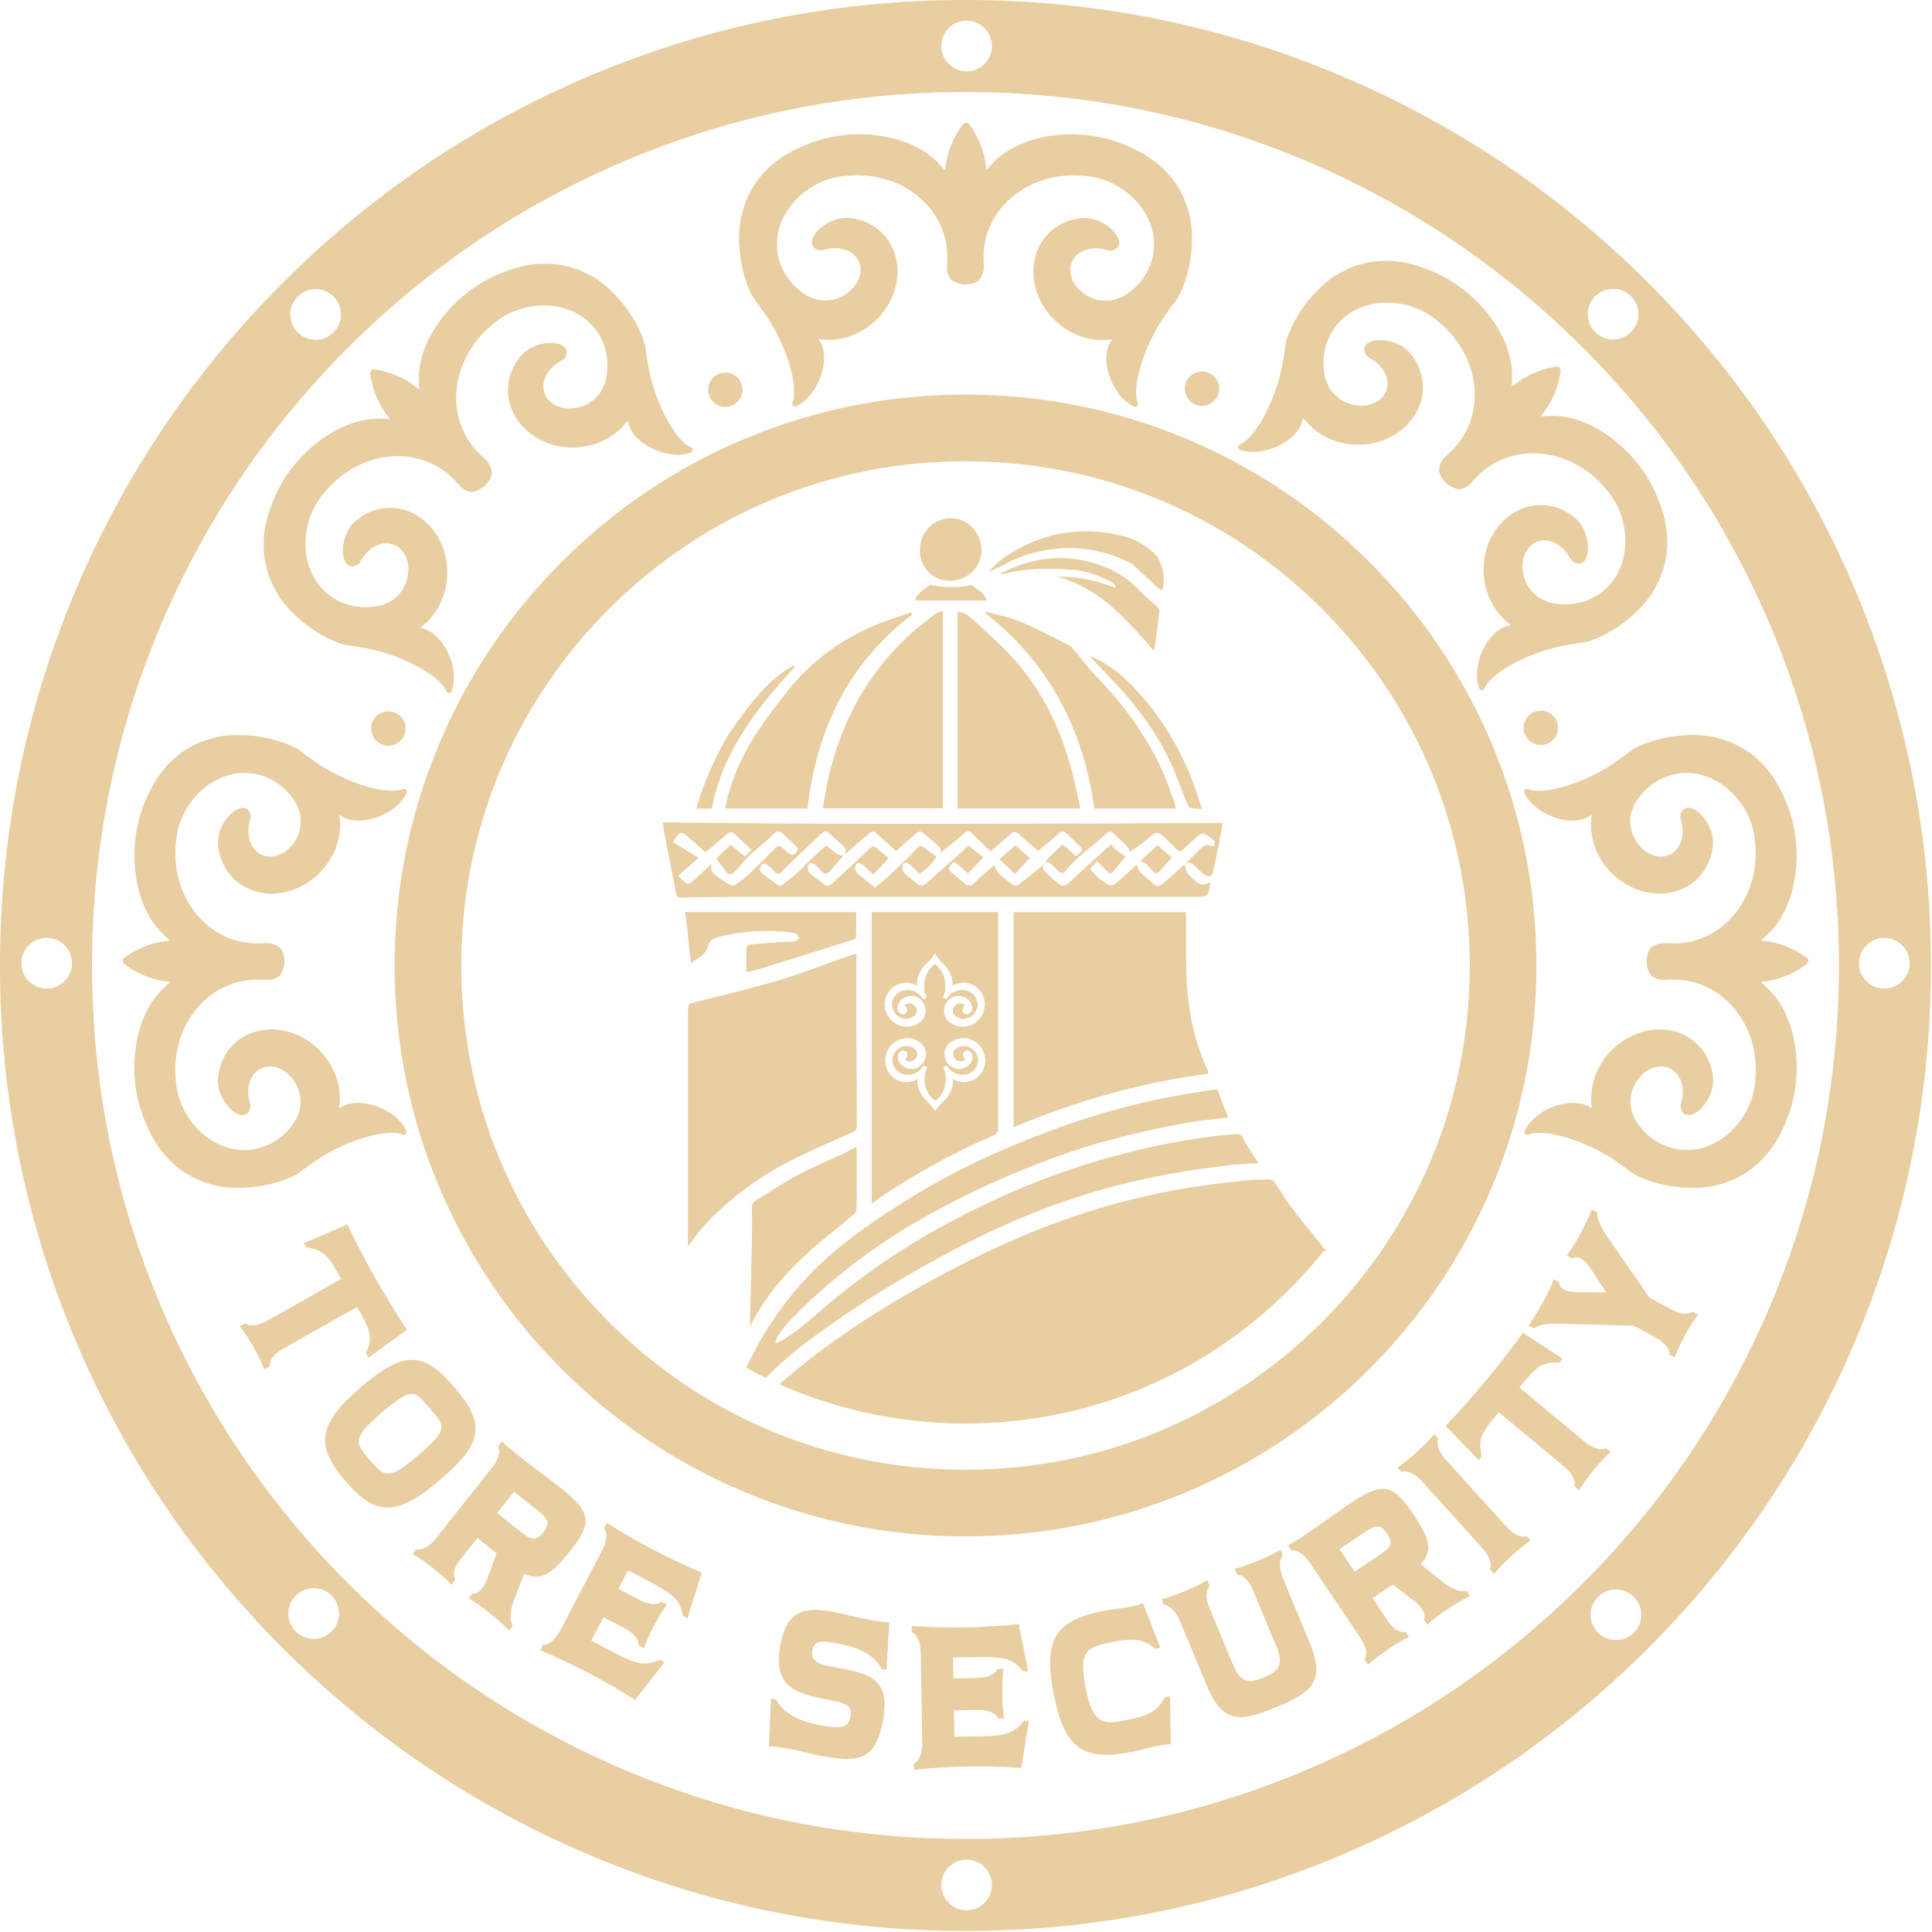 <?xml version="1.0" encoding="UTF-8"?> <svg xmlns="http://www.w3.org/2000/svg" width="302" height="302" viewBox="0 0 302 302" fill="none"><g clip-path="url(#clip0_591_1639)"><path d="M289.973 92.172C282.371 74.2 271.49 58.062 257.632 44.204C243.774 30.346 227.636 19.465 209.663 11.863C191.053 3.992 171.288 0 150.918 0C130.548 0 110.781 3.992 92.17 11.863C74.2 19.465 58.06 30.346 44.202 44.204C30.344 58.062 19.463 74.2 11.863 92.172C3.99 110.783 0 130.548 0 150.918C0 171.288 3.99 191.055 11.863 209.665C19.463 227.636 30.344 243.776 44.202 257.634C58.06 271.492 74.2 282.373 92.17 289.973C110.781 297.846 130.546 301.836 150.918 301.836C171.29 301.836 191.053 297.846 209.663 289.973C227.636 282.373 243.774 271.492 257.632 257.634C271.49 243.776 282.371 227.636 289.973 209.665C297.844 191.055 301.836 171.29 301.836 150.918C301.836 130.546 297.844 110.783 289.973 92.172ZM7.296 154.528C5.107 154.528 3.335 152.754 3.335 150.568C3.335 148.381 5.107 146.607 7.296 146.607C9.484 146.607 11.256 148.381 11.256 150.568C11.256 152.754 9.482 154.528 7.296 154.528ZM249.348 46.305C250.895 44.758 253.403 44.758 254.949 46.305C256.496 47.852 256.496 50.359 254.949 51.906C253.403 53.453 250.895 53.453 249.348 51.906C247.801 50.359 247.801 47.852 249.348 46.305ZM151.093 3.231C153.282 3.231 155.054 5.005 155.054 7.192C155.054 9.378 153.282 11.152 151.093 11.152C148.904 11.152 147.133 9.38 147.133 7.192C147.133 5.003 148.906 3.231 151.093 3.231ZM46.534 46.355C48.081 44.809 50.589 44.809 52.136 46.355C53.682 47.902 53.682 50.41 52.136 51.956C50.589 53.503 48.081 53.503 46.534 51.956C44.988 50.41 44.988 47.902 46.534 46.355ZM51.835 255.02C50.289 256.567 47.781 256.567 46.234 255.02C44.688 253.473 44.688 250.966 46.234 249.419C47.781 247.872 50.289 247.872 51.835 249.419C53.382 250.966 53.382 253.473 51.835 255.02ZM151.093 298.605C148.906 298.605 147.133 296.833 147.133 294.644C147.133 292.456 148.906 290.684 151.093 290.684C153.28 290.684 155.054 292.458 155.054 294.644C155.054 296.831 153.282 298.605 151.093 298.605ZM255.395 255.216C253.849 256.763 251.341 256.763 249.794 255.216C248.248 253.669 248.248 251.162 249.794 249.615C251.341 248.068 253.849 248.068 255.395 249.615C256.942 251.162 256.942 253.669 255.395 255.216ZM276.726 204.062C269.849 220.319 260.004 234.921 247.462 247.464C234.921 260.004 220.319 269.851 204.06 276.726C187.232 283.845 169.353 287.453 150.918 287.453C132.483 287.453 114.602 283.845 97.774 276.726C81.516 269.851 66.915 260.004 54.372 247.464C41.832 234.921 31.985 220.319 25.11 204.062C17.991 187.234 14.383 169.353 14.383 150.918C14.383 132.483 17.991 114.604 25.11 97.776C31.985 81.516 41.832 66.915 54.372 54.374C66.912 41.834 81.516 31.987 97.774 25.11C114.602 17.993 132.483 14.383 150.918 14.383C169.353 14.383 187.232 17.993 204.06 25.11C220.319 31.987 234.921 41.832 247.462 54.374C260.004 66.915 269.849 81.516 276.726 97.776C283.843 114.604 287.453 132.483 287.453 150.918C287.453 169.353 283.843 187.234 276.726 204.062ZM294.54 154.528C292.351 154.528 290.58 152.754 290.58 150.568C290.58 148.381 292.351 146.607 294.54 146.607C296.729 146.607 298.501 148.381 298.501 150.568C298.501 152.754 296.727 154.528 294.54 154.528Z" fill="#E8CEA0"></path><path d="M233.151 116.179C228.657 105.55 222.222 96.007 214.028 87.813C205.833 79.619 196.291 73.186 185.662 68.69C174.656 64.035 162.968 61.676 150.923 61.676C138.879 61.676 127.189 64.035 116.183 68.69C105.556 73.186 96.013 79.619 87.819 87.813C79.625 96.007 73.19 105.55 68.696 116.179C64.039 127.185 61.68 138.873 61.68 150.917C61.68 162.962 64.039 174.652 68.696 185.658C73.19 196.285 79.625 205.827 87.819 214.022C96.013 222.216 105.556 228.651 116.183 233.147C127.189 237.802 138.877 240.161 150.923 240.161C162.97 240.161 174.656 237.802 185.662 233.147C196.291 228.651 205.833 222.216 214.028 214.022C222.222 205.827 228.657 196.285 233.151 185.658C237.806 174.652 240.165 162.964 240.165 150.917C240.165 138.871 237.806 127.185 233.151 116.179ZM206.657 206.653C191.771 221.54 171.977 229.739 150.923 229.739C129.87 229.739 110.076 221.54 95.188 206.653C80.3 191.765 72.102 171.971 72.102 150.917C72.102 129.864 80.3 110.072 95.188 95.184C110.076 80.297 129.87 72.098 150.923 72.098C171.977 72.098 191.771 80.297 206.657 95.184C221.544 110.072 229.743 129.864 229.743 150.917C229.743 171.971 221.544 191.765 206.657 206.653Z" fill="#E8CEA0"></path><path d="M187.896 63.44C189.379 63.44 190.581 62.238 190.581 60.755C190.581 59.272 189.379 58.07 187.896 58.07C186.413 58.07 185.211 59.272 185.211 60.755C185.211 62.238 186.413 63.44 187.896 63.44Z" fill="#E8CEA0"></path><path d="M60.708 116.557C62.191 116.557 63.393 115.355 63.393 113.872C63.393 112.39 62.191 111.188 60.708 111.188C59.225 111.188 58.023 112.39 58.023 113.872C58.023 115.355 59.225 116.557 60.708 116.557Z" fill="#E8CEA0"></path><path d="M113.372 63.608C114.855 63.608 116.057 62.406 116.057 60.923C116.057 59.44 114.855 58.238 113.372 58.238C111.89 58.238 110.688 59.44 110.688 60.923C110.688 62.406 111.89 63.608 113.372 63.608Z" fill="#E8CEA0"></path><path d="M240.857 116.454C242.34 116.454 243.542 115.252 243.542 113.769C243.542 112.286 242.34 111.084 240.857 111.084C239.374 111.084 238.172 112.286 238.172 113.769C238.172 115.252 239.374 116.454 240.857 116.454Z" fill="#E8CEA0"></path><path d="M248.798 127.376C248.661 127.46 248.592 127.497 248.527 127.541C247.998 127.899 247.412 128.1 246.782 128.202C246.236 128.291 245.69 128.296 245.146 128.248C244.31 128.173 243.499 127.966 242.711 127.668C241.634 127.26 240.654 126.693 239.789 125.93C239.243 125.448 238.784 124.896 238.432 124.256C238.392 124.185 238.361 124.108 238.317 124.039C238.194 123.845 238.234 123.666 238.353 123.487C238.459 123.326 238.58 123.276 238.772 123.326C238.828 123.341 238.882 123.364 238.936 123.384C239.32 123.539 239.718 123.595 240.129 123.612C241.446 123.664 242.724 123.437 243.987 123.095C246.405 122.444 248.679 121.448 250.845 120.195C251.654 119.728 252.411 119.19 253.169 118.651C253.568 118.367 253.987 118.106 254.355 117.792C255.239 117.035 256.269 116.566 257.343 116.164C258.37 115.78 259.427 115.509 260.501 115.288C261.128 115.159 261.762 115.071 262.395 115.005C263.183 114.923 263.973 114.901 264.765 114.898C265.372 114.898 265.977 114.923 266.577 114.992C267.267 115.071 267.955 115.178 268.624 115.384C269.291 115.59 269.96 115.786 270.606 116.053C271.992 116.631 273.256 117.406 274.4 118.38C275.965 119.709 277.191 121.306 278.142 123.118C278.836 124.437 279.436 125.798 279.874 127.228C280.216 128.343 280.466 129.477 280.626 130.632C280.785 131.775 280.862 132.923 280.843 134.078C280.833 134.753 280.781 135.425 280.714 136.098C280.601 137.236 280.393 138.353 280.082 139.454C279.649 140.996 279.032 142.462 278.163 143.815C277.618 144.661 276.987 145.434 276.245 146.114C275.978 146.358 275.711 146.6 275.444 146.843C275.405 146.881 275.371 146.927 275.336 146.971C275.436 147.087 275.561 147.058 275.672 147.075C276.051 147.133 276.432 147.175 276.81 147.242C278.115 147.475 279.34 147.936 280.518 148.536C281.152 148.859 281.754 149.232 282.332 149.649C282.417 149.71 282.5 149.774 282.58 149.841C282.688 149.933 282.715 150.041 282.68 150.185C282.575 150.589 282.582 150.593 282.234 150.844C280.706 151.944 279.032 152.73 277.197 153.17C276.699 153.289 276.199 153.391 275.686 153.424C275.551 153.433 275.413 153.443 275.282 153.51C275.311 153.637 275.413 153.683 275.488 153.749C276.003 154.204 276.514 154.664 276.972 155.177C278.002 156.324 278.773 157.631 279.367 159.048C279.936 160.405 280.326 161.814 280.562 163.267C280.785 164.639 280.889 166.017 280.849 167.405C280.781 169.844 280.364 172.218 279.497 174.503C278.896 176.083 278.185 177.611 277.239 179.022C275.84 181.111 274.054 182.776 271.826 183.956C270.886 184.452 269.897 184.823 268.878 185.119C268.399 185.259 267.917 185.384 267.423 185.463C267.125 185.511 266.825 185.54 266.525 185.578C266.456 185.586 266.385 185.582 266.316 185.592C265.401 185.721 264.478 185.703 263.563 185.655C261.355 185.538 259.202 185.125 257.132 184.325C256.59 184.114 256.052 183.889 255.546 183.602C255.344 183.487 255.156 183.349 254.966 183.214C254.549 182.916 254.139 182.609 253.724 182.311C253.269 181.986 252.815 181.661 252.356 181.344C251.166 180.521 249.893 179.845 248.583 179.232C247.031 178.505 245.425 177.925 243.762 177.509C243.016 177.321 242.261 177.177 241.496 177.117C240.988 177.077 240.473 177.085 239.962 177.104C239.639 177.117 239.316 177.183 239.014 177.317C238.993 177.327 238.97 177.333 238.949 177.342C238.62 177.461 238.409 177.35 238.317 177.012C238.288 176.904 238.317 176.804 238.369 176.71C238.526 176.439 238.667 176.156 238.845 175.899C239.36 175.151 240.022 174.551 240.773 174.048C241.878 173.308 243.08 172.808 244.389 172.547C245.056 172.414 245.73 172.368 246.403 172.416C247.201 172.472 247.962 172.668 248.625 173.152C248.677 173.189 248.742 173.208 248.84 173.252C248.823 173.075 248.813 172.937 248.794 172.802C248.696 172.06 248.702 171.318 248.786 170.573C248.875 169.783 249.055 169.016 249.323 168.27C249.961 166.492 250.991 164.974 252.392 163.713C253.665 162.567 255.127 161.748 256.782 161.283C257.832 160.987 258.906 160.855 259.994 160.933C262.114 161.085 263.973 161.852 265.472 163.388C266.614 164.56 267.34 165.958 267.64 167.57C267.715 167.968 267.767 168.374 267.784 168.781C267.815 169.569 267.657 170.33 267.354 171.059C267.038 171.82 266.602 172.504 266.052 173.112C265.633 173.573 265.151 173.952 264.563 174.182C264.299 174.286 264.023 174.338 263.742 174.29C263.348 174.225 263.067 173.992 262.885 173.642C262.764 173.41 262.723 173.156 262.7 172.902C262.691 172.812 262.721 172.718 262.746 172.629C262.856 172.249 262.946 171.864 262.998 171.472C263.119 170.58 263.048 169.704 262.712 168.864C262.366 167.995 261.783 167.338 260.915 166.961C260.132 166.621 259.333 166.63 258.529 166.882C257.647 167.157 256.928 167.682 256.336 168.374C255.298 169.583 254.793 170.986 254.877 172.587C254.906 173.15 255.05 173.688 255.266 174.209C255.329 174.359 255.366 174.517 255.425 174.669C255.471 174.788 255.517 174.909 255.583 175.018C256.409 176.354 257.451 177.479 258.779 178.33C259.779 178.972 260.87 179.382 262.035 179.616C262.841 179.779 263.654 179.793 264.465 179.733C265.455 179.658 266.41 179.399 267.323 179.005C268.957 178.303 270.329 177.25 271.478 175.897C272.562 174.619 273.349 173.179 273.866 171.591C274.006 171.161 274.094 170.713 274.179 170.267C274.317 169.535 274.404 168.795 274.421 168.049C274.427 167.734 274.469 167.422 274.463 167.109C274.4 164.072 273.629 161.249 271.909 158.719C270.508 156.657 268.682 155.094 266.389 154.1C265.478 153.706 264.532 153.435 263.55 153.272C262.777 153.145 262.001 153.107 261.22 153.128C260.824 153.139 260.43 153.166 260.034 153.178C259.398 153.197 258.816 153.016 258.291 152.661C258.178 152.586 258.072 152.48 258.003 152.365C257.315 151.227 257.182 150.035 257.672 148.786C257.826 148.392 258.078 148.094 258.451 147.882C259.012 147.563 259.6 147.398 260.25 147.431C260.865 147.463 261.484 147.477 262.099 147.463C263.463 147.431 264.774 147.135 266.041 146.639C267.736 145.972 269.205 144.972 270.464 143.658C272.17 141.88 273.297 139.779 273.927 137.405C274.167 136.504 274.327 135.587 274.392 134.657C274.423 134.205 274.46 133.751 274.45 133.298C274.419 131.91 274.281 130.532 273.91 129.192C273.762 128.656 273.543 128.137 273.314 127.628C272.626 126.09 271.659 124.744 270.417 123.605C269.11 122.405 267.609 121.544 265.879 121.106C265.178 120.929 264.469 120.806 263.742 120.827C263.661 120.829 263.579 120.827 263.498 120.827C262.341 120.818 261.238 121.077 260.175 121.515C258.151 122.348 256.653 123.78 255.521 125.623C255.473 125.702 255.416 125.786 255.4 125.873C255.341 126.174 255.198 126.442 255.098 126.728C254.929 127.216 254.841 127.716 254.835 128.233C254.81 129.959 255.446 131.41 256.669 132.61C257.261 133.192 257.96 133.594 258.77 133.797C260.305 134.178 261.812 133.496 262.527 132.087C262.85 131.454 262.998 130.778 263.023 130.072C263.046 129.377 262.933 128.702 262.727 128.043C262.581 127.581 262.689 127.162 262.942 126.782C263.238 126.336 263.682 126.201 264.196 126.303C264.578 126.38 264.918 126.561 265.237 126.78C265.783 127.153 266.21 127.645 266.587 128.179C267.096 128.9 267.471 129.684 267.65 130.551C267.769 131.122 267.805 131.697 267.738 132.285C267.655 133.019 267.505 133.734 267.229 134.416C266.16 137.08 264.23 138.756 261.443 139.448C260.542 139.671 259.625 139.723 258.706 139.66C257.643 139.587 256.617 139.341 255.629 138.937C254.141 138.33 252.842 137.446 251.735 136.283C250.366 134.845 249.432 133.165 248.957 131.235C248.713 130.245 248.656 129.236 248.713 128.22C248.727 127.966 248.769 127.716 248.807 127.38L248.798 127.376Z" fill="#E8CEA0"></path><path d="M53.052 127.376C53.19 127.46 53.259 127.497 53.323 127.541C53.853 127.899 54.439 128.1 55.068 128.202C55.614 128.291 56.16 128.296 56.705 128.248C57.54 128.173 58.351 127.966 59.139 127.668C60.217 127.26 61.197 126.693 62.062 125.93C62.608 125.448 63.066 124.896 63.419 124.256C63.458 124.185 63.489 124.108 63.533 124.039C63.656 123.845 63.617 123.666 63.498 123.487C63.392 123.326 63.271 123.276 63.079 123.326C63.023 123.341 62.968 123.364 62.914 123.384C62.531 123.539 62.133 123.595 61.722 123.612C60.404 123.664 59.127 123.437 57.863 123.095C55.445 122.444 53.171 121.448 51.005 120.195C50.197 119.728 49.44 119.19 48.681 118.651C48.283 118.367 47.864 118.106 47.495 117.792C46.611 117.035 45.582 116.566 44.508 116.164C43.48 115.78 42.423 115.509 41.35 115.288C40.723 115.159 40.089 115.071 39.455 115.005C38.667 114.923 37.877 114.901 37.085 114.898C36.478 114.898 35.874 114.923 35.274 114.992C34.584 115.071 33.896 115.178 33.227 115.384C32.56 115.59 31.89 115.786 31.244 116.053C29.858 116.631 28.595 117.406 27.451 118.38C25.885 119.709 24.659 121.306 23.709 123.118C23.015 124.437 22.414 125.798 21.977 127.228C21.635 128.343 21.385 129.477 21.224 130.632C21.066 131.775 20.989 132.923 21.007 134.078C21.018 134.753 21.07 135.425 21.137 136.098C21.249 137.236 21.458 138.353 21.768 139.454C22.202 140.996 22.819 142.462 23.688 143.815C24.232 144.661 24.864 145.434 25.606 146.114C25.873 146.358 26.139 146.6 26.406 146.843C26.446 146.881 26.479 146.927 26.515 146.971C26.415 147.087 26.29 147.058 26.179 147.075C25.8 147.133 25.418 147.175 25.041 147.242C23.736 147.475 22.51 147.936 21.332 148.536C20.699 148.859 20.096 149.232 19.519 149.649C19.434 149.71 19.35 149.774 19.271 149.841C19.163 149.933 19.136 150.041 19.171 150.185C19.275 150.589 19.269 150.593 19.617 150.844C21.145 151.944 22.819 152.73 24.653 153.17C25.151 153.289 25.652 153.391 26.164 153.424C26.3 153.433 26.438 153.443 26.569 153.51C26.54 153.637 26.438 153.683 26.362 153.749C25.848 154.204 25.337 154.664 24.878 155.177C23.849 156.324 23.077 157.631 22.483 159.048C21.914 160.405 21.524 161.814 21.289 163.267C21.066 164.639 20.962 166.017 21.001 167.405C21.07 169.844 21.487 172.218 22.354 174.503C22.954 176.083 23.665 177.611 24.611 179.022C26.01 181.111 27.797 182.776 30.025 183.956C30.965 184.452 31.953 184.823 32.972 185.119C33.452 185.259 33.933 185.384 34.427 185.463C34.725 185.511 35.026 185.54 35.326 185.578C35.395 185.586 35.465 185.582 35.534 185.592C36.449 185.721 37.373 185.703 38.288 185.655C40.495 185.538 42.649 185.125 44.719 184.325C45.261 184.114 45.798 183.889 46.305 183.602C46.507 183.487 46.695 183.349 46.884 183.214C47.301 182.916 47.712 182.609 48.127 182.311C48.581 181.986 49.036 181.661 49.494 181.344C50.684 180.521 51.958 179.845 53.267 179.232C54.82 178.505 56.425 177.925 58.089 177.509C58.835 177.321 59.589 177.177 60.354 177.117C60.863 177.077 61.378 177.085 61.889 177.104C62.212 177.117 62.535 177.183 62.837 177.317C62.858 177.327 62.881 177.333 62.902 177.342C63.231 177.461 63.442 177.35 63.533 177.012C63.562 176.904 63.533 176.804 63.481 176.71C63.325 176.439 63.183 176.156 63.006 175.899C62.491 175.151 61.828 174.551 61.078 174.048C59.973 173.308 58.77 172.808 57.461 172.547C56.794 172.414 56.121 172.368 55.447 172.416C54.649 172.472 53.888 172.668 53.225 173.152C53.173 173.189 53.109 173.208 53.011 173.252C53.027 173.075 53.038 172.937 53.057 172.802C53.155 172.06 53.148 171.318 53.065 170.573C52.975 169.783 52.796 169.016 52.527 168.27C51.889 166.492 50.859 164.974 49.459 163.713C48.185 162.567 46.724 161.748 45.069 161.283C44.018 160.987 42.945 160.855 41.857 160.933C39.737 161.085 37.877 161.852 36.379 163.388C35.236 164.56 34.511 165.958 34.211 167.57C34.136 167.968 34.083 168.374 34.067 168.781C34.035 169.569 34.194 170.33 34.496 171.059C34.813 171.82 35.249 172.504 35.799 173.112C36.218 173.573 36.7 173.952 37.287 174.182C37.552 174.286 37.827 174.338 38.109 174.29C38.503 174.225 38.784 173.992 38.965 173.642C39.086 173.41 39.128 173.156 39.151 172.902C39.159 172.812 39.13 172.718 39.105 172.629C38.995 172.249 38.905 171.864 38.853 171.472C38.732 170.58 38.803 169.704 39.138 168.864C39.484 167.995 40.068 167.338 40.935 166.961C41.719 166.621 42.517 166.63 43.322 166.882C44.204 167.157 44.923 167.682 45.515 168.374C46.553 169.583 47.057 170.986 46.974 172.587C46.945 173.15 46.801 173.688 46.584 174.209C46.522 174.359 46.484 174.517 46.426 174.669C46.38 174.788 46.334 174.909 46.267 175.018C45.442 176.354 44.4 177.479 43.072 178.33C42.071 178.972 40.981 179.382 39.816 179.616C39.009 179.779 38.196 179.793 37.385 179.733C36.395 179.658 35.441 179.399 34.527 179.005C32.893 178.303 31.522 177.25 30.373 175.897C29.289 174.619 28.501 173.179 27.984 171.591C27.845 171.161 27.757 170.713 27.672 170.267C27.534 169.535 27.446 168.795 27.43 168.049C27.424 167.734 27.382 167.422 27.388 167.109C27.451 164.072 28.222 161.249 29.942 158.719C31.342 156.657 33.168 155.094 35.461 154.1C36.372 153.706 37.319 153.435 38.3 153.272C39.074 153.145 39.849 153.107 40.631 153.128C41.027 153.139 41.421 153.166 41.817 153.178C42.453 153.197 43.034 153.016 43.56 152.661C43.672 152.586 43.779 152.48 43.847 152.365C44.535 151.227 44.669 150.035 44.179 148.786C44.024 148.392 43.772 148.094 43.399 147.882C42.838 147.563 42.251 147.398 41.6 147.431C40.985 147.463 40.366 147.477 39.751 147.463C38.388 147.431 37.077 147.135 35.809 146.639C34.115 145.972 32.645 144.972 31.386 143.658C29.681 141.88 28.553 139.779 27.924 137.405C27.684 136.504 27.523 135.587 27.459 134.657C27.428 134.205 27.39 133.751 27.401 133.298C27.432 131.91 27.569 130.532 27.94 129.192C28.088 128.656 28.307 128.137 28.537 127.628C29.224 126.09 30.192 124.744 31.434 123.605C32.741 122.405 34.242 121.544 35.972 121.106C36.672 120.929 37.381 120.806 38.109 120.827C38.19 120.829 38.271 120.827 38.352 120.827C39.509 120.818 40.612 121.077 41.675 121.515C43.699 122.348 45.198 123.78 46.33 125.623C46.378 125.702 46.434 125.786 46.451 125.873C46.509 126.174 46.653 126.442 46.753 126.728C46.922 127.216 47.009 127.716 47.016 128.233C47.041 129.959 46.405 131.41 45.181 132.61C44.589 133.192 43.891 133.594 43.08 133.797C41.546 134.178 40.039 133.496 39.324 132.087C39.001 131.454 38.853 130.778 38.828 130.072C38.805 129.377 38.917 128.702 39.124 128.043C39.27 127.581 39.161 127.162 38.909 126.782C38.613 126.336 38.169 126.201 37.654 126.303C37.273 126.38 36.933 126.561 36.614 126.78C36.068 127.153 35.641 127.645 35.263 128.179C34.755 128.9 34.379 129.684 34.2 130.551C34.081 131.122 34.046 131.697 34.113 132.285C34.196 133.019 34.346 133.734 34.621 134.416C35.691 137.08 37.621 138.756 40.408 139.448C41.308 139.671 42.225 139.723 43.145 139.66C44.208 139.587 45.233 139.341 46.221 138.937C47.71 138.33 49.008 137.446 50.115 136.283C51.485 134.845 52.419 133.165 52.894 131.235C53.138 130.245 53.194 129.236 53.138 128.22C53.123 127.966 53.082 127.716 53.044 127.38L53.052 127.376Z" fill="#E8CEA0"></path><path d="M173.838 53.048C173.755 53.186 173.717 53.255 173.673 53.319C173.315 53.849 173.115 54.435 173.013 55.064C172.923 55.61 172.919 56.157 172.967 56.701C173.042 57.536 173.248 58.347 173.546 59.135C173.955 60.213 174.522 61.193 175.285 62.058C175.766 62.604 176.319 63.062 176.959 63.415C177.03 63.454 177.107 63.486 177.175 63.529C177.369 63.652 177.549 63.613 177.728 63.494C177.888 63.388 177.938 63.267 177.888 63.075C177.874 63.019 177.851 62.965 177.83 62.91C177.676 62.527 177.619 62.129 177.603 61.718C177.551 60.401 177.778 59.123 178.12 57.859C178.77 55.441 179.766 53.167 181.019 51.002C181.486 50.193 182.024 49.436 182.564 48.677C182.847 48.279 183.108 47.86 183.423 47.491C184.179 46.607 184.648 45.578 185.051 44.504C185.434 43.477 185.705 42.42 185.926 41.346C186.055 40.719 186.143 40.085 186.21 39.451C186.291 38.663 186.314 37.873 186.316 37.081C186.316 36.475 186.291 35.87 186.222 35.27C186.143 34.58 186.037 33.892 185.83 33.223C185.624 32.556 185.428 31.887 185.161 31.24C184.584 29.854 183.808 28.591 182.835 27.447C181.505 25.881 179.908 24.655 178.097 23.705C176.777 23.011 175.416 22.41 173.986 21.973C172.871 21.631 171.737 21.381 170.582 21.22C169.44 21.062 168.291 20.985 167.136 21.003C166.461 21.014 165.79 21.066 165.117 21.133C163.978 21.245 162.861 21.454 161.761 21.764C160.218 22.198 158.753 22.815 157.4 23.684C156.553 24.228 155.78 24.86 155.101 25.602C154.857 25.869 154.615 26.136 154.371 26.402C154.333 26.442 154.288 26.475 154.244 26.511C154.127 26.411 154.156 26.286 154.14 26.175C154.081 25.796 154.04 25.414 153.973 25.037C153.739 23.732 153.279 22.506 152.678 21.329C152.355 20.695 151.982 20.093 151.565 19.515C151.505 19.43 151.44 19.346 151.373 19.267C151.282 19.159 151.173 19.132 151.03 19.167C150.625 19.271 150.621 19.265 150.371 19.613C149.27 21.141 148.484 22.815 148.045 24.649C147.926 25.147 147.824 25.648 147.79 26.16C147.782 26.296 147.771 26.434 147.705 26.565C147.578 26.536 147.532 26.434 147.465 26.358C147.011 25.844 146.55 25.333 146.037 24.874C144.891 23.845 143.584 23.073 142.166 22.479C140.809 21.91 139.4 21.52 137.947 21.285C136.576 21.062 135.198 20.958 133.809 20.997C131.371 21.066 128.996 21.483 126.712 22.35C125.132 22.95 123.604 23.661 122.193 24.608C120.104 26.006 118.438 27.793 117.259 30.021C116.762 30.961 116.391 31.949 116.095 32.968C115.956 33.448 115.831 33.929 115.751 34.423C115.703 34.722 115.674 35.022 115.637 35.322C115.628 35.391 115.633 35.462 115.622 35.53C115.493 36.445 115.512 37.369 115.56 38.284C115.676 40.492 116.089 42.645 116.89 44.715C117.1 45.257 117.325 45.794 117.613 46.301C117.728 46.503 117.865 46.691 118.001 46.88C118.299 47.297 118.605 47.708 118.903 48.123C119.228 48.577 119.554 49.032 119.87 49.49C120.694 50.681 121.369 51.954 121.982 53.263C122.709 54.816 123.289 56.421 123.706 58.085C123.891 58.831 124.037 59.586 124.098 60.35C124.137 60.859 124.129 61.374 124.11 61.885C124.098 62.208 124.031 62.531 123.898 62.833C123.887 62.854 123.881 62.877 123.873 62.898C123.754 63.227 123.864 63.438 124.202 63.529C124.31 63.559 124.41 63.529 124.504 63.477C124.775 63.321 125.059 63.179 125.315 63.002C126.063 62.487 126.664 61.824 127.166 61.074C127.906 59.969 128.406 58.766 128.667 57.457C128.8 56.79 128.846 56.117 128.798 55.444C128.742 54.645 128.546 53.884 128.063 53.221C128.025 53.169 128.006 53.105 127.962 53.007C128.14 53.023 128.277 53.034 128.413 53.053C129.155 53.151 129.897 53.144 130.641 53.061C131.431 52.971 132.198 52.792 132.944 52.523C134.722 51.885 136.24 50.856 137.501 49.455C138.648 48.181 139.467 46.72 139.932 45.065C140.228 44.014 140.359 42.941 140.282 41.853C140.13 39.733 139.363 37.873 137.826 36.375C136.655 35.232 135.256 34.507 133.645 34.207C133.247 34.132 132.84 34.08 132.434 34.063C131.646 34.032 130.885 34.19 130.155 34.492C129.394 34.809 128.711 35.245 128.102 35.795C127.641 36.214 127.262 36.696 127.033 37.283C126.929 37.548 126.876 37.823 126.924 38.105C126.989 38.499 127.222 38.78 127.573 38.961C127.804 39.082 128.058 39.124 128.313 39.147C128.402 39.155 128.496 39.126 128.586 39.101C128.965 38.991 129.351 38.901 129.743 38.849C130.635 38.728 131.51 38.799 132.35 39.135C133.22 39.48 133.876 40.064 134.253 40.931C134.593 41.715 134.585 42.513 134.333 43.318C134.058 44.2 133.532 44.919 132.84 45.511C131.631 46.549 130.228 47.053 128.627 46.97C128.065 46.941 127.527 46.797 127.006 46.58C126.856 46.518 126.697 46.48 126.545 46.422C126.426 46.376 126.305 46.33 126.197 46.264C124.861 45.438 123.735 44.396 122.885 43.068C122.243 42.067 121.832 40.977 121.598 39.812C121.436 39.005 121.421 38.192 121.482 37.381C121.557 36.391 121.815 35.437 122.209 34.523C122.912 32.889 123.964 31.518 125.317 30.369C126.595 29.285 128.035 28.497 129.624 27.98C130.053 27.841 130.501 27.753 130.947 27.668C131.679 27.53 132.419 27.442 133.165 27.426C133.48 27.419 133.793 27.378 134.105 27.384C137.143 27.447 139.965 28.218 142.496 29.938C144.557 31.338 146.121 33.164 147.115 35.457C147.509 36.368 147.78 37.315 147.942 38.297C148.07 39.07 148.107 39.845 148.086 40.627C148.076 41.023 148.049 41.417 148.036 41.813C148.017 42.449 148.199 43.03 148.553 43.556C148.628 43.668 148.735 43.775 148.849 43.843C149.987 44.531 151.18 44.665 152.428 44.175C152.822 44.02 153.12 43.768 153.333 43.395C153.652 42.834 153.817 42.247 153.783 41.596C153.752 40.981 153.737 40.362 153.752 39.747C153.783 38.384 154.079 37.073 154.575 35.806C155.242 34.111 156.243 32.641 157.556 31.382C159.334 29.677 161.435 28.549 163.81 27.92C164.71 27.68 165.627 27.52 166.557 27.455C167.009 27.424 167.464 27.386 167.916 27.397C169.304 27.428 170.682 27.566 172.023 27.936C172.558 28.084 173.077 28.303 173.586 28.533C175.124 29.221 176.471 30.188 177.609 31.43C178.81 32.737 179.671 34.238 180.108 35.968C180.286 36.669 180.409 37.377 180.388 38.105C180.386 38.186 180.388 38.267 180.388 38.349C180.396 39.505 180.138 40.608 179.7 41.671C178.866 43.695 177.434 45.194 175.591 46.326C175.512 46.374 175.429 46.43 175.341 46.447C175.041 46.505 174.772 46.649 174.486 46.749C173.999 46.918 173.498 47.005 172.981 47.012C171.255 47.037 169.805 46.401 168.604 45.177C168.022 44.585 167.62 43.887 167.418 43.076C167.036 41.542 167.718 40.035 169.127 39.32C169.761 38.997 170.436 38.849 171.143 38.824C171.837 38.801 172.512 38.913 173.171 39.12C173.634 39.266 174.053 39.157 174.432 38.905C174.878 38.609 175.014 38.165 174.912 37.65C174.835 37.269 174.653 36.929 174.434 36.61C174.061 36.064 173.569 35.637 173.036 35.259C172.314 34.751 171.531 34.376 170.663 34.196C170.092 34.077 169.517 34.042 168.929 34.109C168.195 34.192 167.48 34.342 166.799 34.617C164.135 35.687 162.459 37.617 161.767 40.404C161.544 41.304 161.492 42.222 161.554 43.141C161.627 44.204 161.873 45.23 162.278 46.218C162.884 47.706 163.768 49.005 164.931 50.111C166.369 51.481 168.049 52.415 169.98 52.89C170.97 53.134 171.979 53.19 172.994 53.134C173.248 53.119 173.498 53.078 173.834 53.04L173.838 53.048Z" fill="#E8CEA0"></path><path d="M203.696 65.284C203.656 65.441 203.635 65.516 203.621 65.593C203.5 66.22 203.227 66.777 202.853 67.296C202.53 67.744 202.147 68.134 201.73 68.484C201.086 69.024 200.367 69.449 199.597 69.795C198.547 70.268 197.452 70.56 196.302 70.631C195.576 70.677 194.859 70.61 194.159 70.408C194.08 70.385 194.005 70.354 193.926 70.335C193.7 70.285 193.602 70.131 193.559 69.92C193.521 69.731 193.571 69.61 193.74 69.51C193.79 69.481 193.844 69.458 193.898 69.437C194.278 69.274 194.601 69.032 194.901 68.753C195.868 67.859 196.612 66.794 197.265 65.66C198.516 63.49 199.418 61.178 200.064 58.76C200.306 57.857 200.463 56.942 200.615 56.023C200.696 55.541 200.809 55.062 200.846 54.576C200.936 53.417 201.332 52.356 201.807 51.314C202.261 50.316 202.818 49.378 203.42 48.462C203.773 47.929 204.158 47.418 204.561 46.922C205.059 46.307 205.603 45.732 206.162 45.171C206.589 44.742 207.035 44.333 207.508 43.958C208.052 43.526 208.613 43.116 209.234 42.786C209.851 42.459 210.464 42.126 211.108 41.859C212.496 41.285 213.939 40.944 215.435 40.821C217.482 40.654 219.479 40.917 221.433 41.525C222.856 41.969 224.245 42.507 225.564 43.207C226.594 43.756 227.574 44.379 228.503 45.084C229.425 45.78 230.29 46.538 231.092 47.366C231.563 47.85 232.001 48.362 232.428 48.886C233.152 49.77 233.796 50.708 234.354 51.704C235.138 53.103 235.739 54.572 236.08 56.144C236.295 57.128 236.395 58.12 236.349 59.127C236.333 59.487 236.314 59.848 236.299 60.209C236.297 60.263 236.308 60.319 236.312 60.375C236.464 60.386 236.533 60.277 236.622 60.211C236.931 59.983 237.231 59.744 237.546 59.525C238.634 58.768 239.826 58.226 241.083 57.818C241.761 57.599 242.451 57.434 243.151 57.322C243.255 57.305 243.357 57.29 243.462 57.282C243.601 57.27 243.699 57.328 243.774 57.455C243.987 57.816 243.993 57.814 243.924 58.237C243.622 60.096 242.995 61.835 242.009 63.442C241.74 63.877 241.458 64.303 241.121 64.69C241.031 64.793 240.941 64.897 240.896 65.036C241.006 65.105 241.11 65.066 241.21 65.059C241.896 65.016 242.582 64.982 243.268 65.02C244.806 65.103 246.278 65.482 247.699 66.062C249.063 66.618 250.332 67.34 251.529 68.201C252.656 69.011 253.705 69.914 254.658 70.923C256.331 72.695 257.718 74.669 258.72 76.899C259.412 78.442 259.99 80.026 260.319 81.689C260.807 84.155 260.721 86.596 259.979 89.006C259.667 90.021 259.229 90.982 258.718 91.914C258.476 92.352 258.224 92.781 257.932 93.186C257.755 93.429 257.563 93.665 257.378 93.903C257.334 93.957 257.282 94.005 257.24 94.061C256.684 94.799 256.019 95.439 255.337 96.052C253.694 97.532 251.879 98.761 249.851 99.66C249.319 99.895 248.779 100.116 248.218 100.271C247.995 100.331 247.764 100.369 247.535 100.406C247.03 100.49 246.524 100.565 246.017 100.648C245.467 100.74 244.915 100.829 244.366 100.929C242.943 101.19 241.565 101.611 240.206 102.103C238.594 102.687 237.048 103.412 235.578 104.294C234.919 104.69 234.284 105.119 233.7 105.617C233.312 105.949 232.954 106.32 232.606 106.693C232.385 106.931 232.205 107.206 232.087 107.514C232.078 107.535 232.068 107.556 232.057 107.577C231.909 107.894 231.682 107.965 231.378 107.792C231.282 107.735 231.23 107.646 231.203 107.541C231.121 107.239 231.021 106.939 230.965 106.631C230.8 105.738 230.844 104.844 231.019 103.958C231.278 102.653 231.774 101.448 232.514 100.339C232.893 99.772 233.335 99.266 233.844 98.824C234.448 98.299 235.126 97.898 235.934 97.771C235.997 97.761 236.057 97.728 236.158 97.69C236.02 97.578 235.916 97.488 235.805 97.404C235.211 96.948 234.692 96.421 234.225 95.835C233.729 95.214 233.314 94.543 232.977 93.825C232.17 92.118 231.826 90.317 231.924 88.433C232.014 86.721 232.47 85.108 233.31 83.611C233.844 82.661 234.511 81.808 235.334 81.093C236.941 79.701 238.797 78.93 240.944 78.955C242.58 78.975 244.083 79.451 245.434 80.378C245.767 80.608 246.094 80.858 246.39 81.133C246.97 81.669 247.397 82.317 247.697 83.049C248.012 83.809 248.187 84.602 248.227 85.423C248.258 86.044 248.185 86.653 247.931 87.232C247.816 87.493 247.66 87.724 247.428 87.889C247.103 88.122 246.741 88.156 246.363 88.035C246.115 87.956 245.905 87.808 245.709 87.643C245.64 87.584 245.594 87.497 245.548 87.418C245.356 87.072 245.15 86.736 244.908 86.421C244.362 85.704 243.693 85.137 242.863 84.779C242.005 84.41 241.127 84.358 240.247 84.704C239.453 85.016 238.894 85.588 238.503 86.336C238.075 87.155 237.938 88.033 238.006 88.941C238.127 90.53 238.763 91.879 239.953 92.952C240.372 93.329 240.854 93.609 241.375 93.821C241.525 93.882 241.665 93.969 241.813 94.034C241.93 94.086 242.046 94.138 242.169 94.167C243.697 94.528 245.231 94.588 246.772 94.249C247.933 93.994 248.994 93.515 249.984 92.856C250.67 92.4 251.256 91.837 251.785 91.22C252.431 90.467 252.923 89.609 253.292 88.685C253.951 87.034 254.176 85.319 254.03 83.549C253.892 81.879 253.432 80.303 252.675 78.815C252.471 78.413 252.217 78.033 251.96 77.658C251.539 77.043 251.078 76.457 250.564 75.919C250.347 75.692 250.153 75.442 249.928 75.225C247.737 73.122 245.194 71.671 242.188 71.098C239.741 70.631 237.344 70.817 235.017 71.736C234.094 72.101 233.233 72.58 232.424 73.16C231.786 73.616 231.213 74.139 230.675 74.704C230.402 74.992 230.144 75.29 229.873 75.578C229.435 76.043 228.897 76.324 228.274 76.445C228.141 76.47 227.99 76.472 227.861 76.439C226.571 76.12 225.633 75.371 225.097 74.141C224.928 73.754 224.895 73.364 225.01 72.951C225.181 72.328 225.479 71.799 225.964 71.361C226.423 70.948 226.869 70.521 227.294 70.075C228.234 69.089 228.956 67.953 229.498 66.704C230.225 65.034 230.556 63.285 230.517 61.468C230.465 59.004 229.777 56.723 228.543 54.597C228.074 53.791 227.54 53.03 226.927 52.327C226.629 51.985 226.333 51.637 226.008 51.325C225.005 50.366 223.934 49.488 222.723 48.802C222.239 48.529 221.716 48.317 221.197 48.118C219.623 47.516 217.987 47.249 216.303 47.322C214.529 47.397 212.859 47.85 211.327 48.763C210.706 49.132 210.118 49.546 209.62 50.076C209.563 50.134 209.505 50.193 209.447 50.249C208.623 51.062 208.027 52.023 207.583 53.084C206.741 55.104 206.695 57.176 207.198 59.281C207.218 59.371 207.239 59.469 207.289 59.544C207.46 59.798 207.548 60.09 207.679 60.361C207.904 60.826 208.196 61.24 208.557 61.611C209.759 62.85 211.235 63.425 212.949 63.41C213.778 63.402 214.558 63.194 215.275 62.764C216.63 61.949 217.211 60.4 216.724 58.9C216.503 58.224 216.132 57.641 215.648 57.124C215.173 56.617 214.616 56.219 214.006 55.9C213.574 55.677 213.357 55.304 213.266 54.858C213.159 54.332 213.378 53.924 213.814 53.632C214.139 53.415 214.506 53.305 214.885 53.234C215.536 53.111 216.184 53.157 216.83 53.269C217.699 53.419 218.518 53.709 219.258 54.195C219.746 54.516 220.178 54.897 220.547 55.358C221.007 55.935 221.406 56.546 221.695 57.224C222.823 59.863 222.644 62.414 221.162 64.874C220.682 65.668 220.071 66.354 219.375 66.96C218.573 67.659 217.672 68.211 216.688 68.626C215.206 69.247 213.664 69.543 212.059 69.503C210.074 69.456 208.225 68.928 206.524 67.898C205.651 67.371 204.898 66.698 204.221 65.939C204.052 65.749 203.902 65.543 203.693 65.278L203.696 65.284Z" fill="#E8CEA0"></path><path d="M98.132 65.726C98.171 65.882 98.192 65.957 98.207 66.034C98.328 66.662 98.601 67.218 98.974 67.737C99.297 68.186 99.68 68.575 100.097 68.925C100.741 69.465 101.461 69.891 102.23 70.237C103.28 70.71 104.375 71.002 105.525 71.073C106.251 71.118 106.968 71.052 107.668 70.85C107.747 70.827 107.823 70.795 107.902 70.777C108.127 70.727 108.225 70.572 108.269 70.362C108.306 70.172 108.256 70.051 108.087 69.951C108.037 69.922 107.983 69.899 107.929 69.878C107.549 69.716 107.226 69.474 106.926 69.194C105.959 68.3 105.215 67.235 104.562 66.101C103.312 63.931 102.409 61.619 101.763 59.201C101.521 58.299 101.365 57.384 101.213 56.464C101.131 55.983 101.019 55.503 100.981 55.018C100.892 53.859 100.496 52.798 100.02 51.755C99.566 50.757 99.009 49.819 98.407 48.904C98.055 48.37 97.669 47.859 97.267 47.363C96.768 46.748 96.224 46.173 95.666 45.612C95.238 45.183 94.792 44.775 94.319 44.399C93.775 43.968 93.214 43.557 92.593 43.228C91.976 42.901 91.363 42.567 90.719 42.3C89.331 41.727 87.888 41.385 86.392 41.262C84.345 41.095 82.348 41.358 80.395 41.967C78.971 42.411 77.583 42.949 76.263 43.649C75.233 44.197 74.254 44.82 73.324 45.525C72.403 46.221 71.538 46.98 70.735 47.807C70.264 48.291 69.826 48.804 69.399 49.327C68.676 50.211 68.031 51.149 67.473 52.145C66.689 53.544 66.089 55.014 65.747 56.585C65.532 57.569 65.432 58.561 65.478 59.568C65.495 59.929 65.513 60.289 65.528 60.65C65.53 60.704 65.52 60.761 65.516 60.817C65.363 60.827 65.294 60.719 65.205 60.652C64.896 60.425 64.596 60.185 64.281 59.966C63.193 59.21 62.001 58.668 60.744 58.259C60.067 58.04 59.377 57.876 58.676 57.763C58.572 57.746 58.47 57.732 58.366 57.723C58.226 57.711 58.128 57.769 58.053 57.896C57.84 58.257 57.834 58.255 57.903 58.678C58.205 60.538 58.833 62.276 59.819 63.883C60.087 64.319 60.369 64.744 60.706 65.132C60.796 65.234 60.886 65.338 60.932 65.478C60.821 65.546 60.717 65.507 60.617 65.501C59.931 65.457 59.245 65.424 58.559 65.461C57.021 65.544 55.55 65.924 54.128 66.503C52.765 67.06 51.495 67.781 50.299 68.642C49.171 69.453 48.122 70.356 47.17 71.364C45.496 73.136 44.11 75.11 43.107 77.341C42.415 78.883 41.838 80.467 41.508 82.131C41.02 84.597 41.106 87.038 41.848 89.448C42.161 90.463 42.599 91.424 43.109 92.355C43.351 92.793 43.603 93.222 43.895 93.627C44.072 93.871 44.264 94.106 44.45 94.344C44.493 94.398 44.545 94.446 44.587 94.502C45.144 95.24 45.809 95.88 46.49 96.493C48.133 97.973 49.948 99.203 51.977 100.101C52.508 100.337 53.048 100.558 53.609 100.712C53.832 100.773 54.063 100.81 54.292 100.848C54.797 100.931 55.303 101.006 55.81 101.089C56.36 101.181 56.913 101.271 57.461 101.371C58.885 101.631 60.263 102.052 61.622 102.544C63.233 103.128 64.78 103.853 66.249 104.735C66.908 105.131 67.544 105.561 68.127 106.059C68.515 106.39 68.874 106.761 69.222 107.134C69.443 107.372 69.622 107.647 69.741 107.956C69.749 107.977 69.76 107.997 69.77 108.018C69.918 108.335 70.145 108.406 70.45 108.233C70.545 108.177 70.597 108.087 70.625 107.983C70.706 107.681 70.806 107.38 70.862 107.072C71.027 106.18 70.983 105.286 70.808 104.4C70.55 103.095 70.053 101.89 69.313 100.781C68.934 100.214 68.492 99.707 67.984 99.266C67.379 98.74 66.702 98.34 65.893 98.213C65.83 98.202 65.77 98.169 65.67 98.132C65.807 98.019 65.912 97.929 66.022 97.846C66.616 97.389 67.135 96.862 67.602 96.276C68.098 95.655 68.513 94.984 68.851 94.267C69.657 92.56 70.001 90.759 69.903 88.874C69.814 87.163 69.357 85.549 68.517 84.053C67.984 83.102 67.317 82.25 66.493 81.535C64.886 80.142 63.031 79.371 60.884 79.396C59.247 79.417 57.745 79.892 56.394 80.82C56.06 81.049 55.733 81.299 55.437 81.574C54.857 82.11 54.43 82.758 54.13 83.49C53.815 84.251 53.64 85.043 53.6 85.864C53.569 86.485 53.642 87.094 53.897 87.674C54.011 87.934 54.167 88.165 54.399 88.33C54.724 88.564 55.087 88.597 55.464 88.476C55.712 88.397 55.923 88.249 56.118 88.084C56.187 88.026 56.233 87.938 56.279 87.859C56.471 87.513 56.677 87.177 56.919 86.863C57.465 86.146 58.134 85.579 58.964 85.22C59.823 84.851 60.7 84.799 61.58 85.145C62.374 85.458 62.933 86.029 63.325 86.777C63.752 87.596 63.89 88.474 63.821 89.383C63.7 90.971 63.064 92.32 61.874 93.393C61.455 93.771 60.973 94.05 60.452 94.263C60.302 94.323 60.163 94.411 60.014 94.475C59.898 94.527 59.781 94.579 59.658 94.609C58.13 94.969 56.596 95.03 55.056 94.69C53.894 94.436 52.833 93.956 51.843 93.297C51.157 92.841 50.572 92.278 50.042 91.661C49.396 90.909 48.904 90.05 48.535 89.126C47.876 87.475 47.651 85.76 47.797 83.99C47.935 82.32 48.395 80.745 49.152 79.256C49.356 78.854 49.611 78.475 49.867 78.099C50.288 77.484 50.749 76.899 51.264 76.361C51.48 76.134 51.674 75.884 51.9 75.667C54.09 73.564 56.633 72.113 59.639 71.54C62.087 71.073 64.484 71.258 66.81 72.177C67.733 72.542 68.594 73.022 69.403 73.601C70.041 74.058 70.614 74.581 71.152 75.146C71.425 75.433 71.683 75.731 71.954 76.019C72.392 76.484 72.93 76.765 73.553 76.886C73.687 76.911 73.837 76.913 73.966 76.88C75.256 76.561 76.194 75.813 76.73 74.583C76.899 74.195 76.932 73.805 76.818 73.393C76.647 72.769 76.349 72.24 75.863 71.802C75.404 71.389 74.958 70.962 74.533 70.516C73.593 69.53 72.872 68.394 72.33 67.145C71.602 65.476 71.271 63.727 71.31 61.909C71.362 59.445 72.05 57.165 73.284 55.039C73.753 54.232 74.287 53.471 74.9 52.769C75.198 52.427 75.494 52.079 75.819 51.766C76.822 50.807 77.893 49.929 79.104 49.244C79.588 48.971 80.111 48.758 80.63 48.56C82.204 47.958 83.84 47.691 85.525 47.764C87.299 47.839 88.968 48.291 90.5 49.204C91.121 49.573 91.709 49.988 92.207 50.517C92.264 50.576 92.322 50.634 92.381 50.69C93.204 51.503 93.8 52.464 94.244 53.525C95.086 55.545 95.132 57.617 94.63 59.722C94.609 59.812 94.588 59.91 94.538 59.985C94.367 60.239 94.279 60.531 94.148 60.802C93.923 61.267 93.631 61.682 93.271 62.053C92.068 63.291 90.592 63.866 88.879 63.852C88.049 63.843 87.269 63.635 86.552 63.206C85.197 62.391 84.616 60.842 85.104 59.341C85.325 58.666 85.696 58.082 86.179 57.565C86.654 57.059 87.211 56.66 87.822 56.341C88.253 56.118 88.47 55.745 88.562 55.299C88.668 54.774 88.449 54.365 88.013 54.073C87.688 53.857 87.322 53.746 86.942 53.675C86.292 53.552 85.643 53.598 84.997 53.711C84.128 53.861 83.309 54.151 82.569 54.636C82.081 54.957 81.65 55.339 81.281 55.799C80.82 56.377 80.422 56.988 80.132 57.665C79.004 60.304 79.184 62.855 80.666 65.315C81.145 66.109 81.756 66.795 82.452 67.402C83.255 68.1 84.155 68.653 85.139 69.067C86.621 69.689 88.164 69.984 89.769 69.945C91.753 69.897 93.602 69.37 95.303 68.34C96.176 67.812 96.929 67.139 97.606 66.38C97.775 66.191 97.925 65.984 98.134 65.72L98.132 65.726Z" fill="#E8CEA0"></path><path d="M207.277 195.478C207.252 195.519 207.225 195.559 207.198 195.599C207.112 195.569 207.027 195.54 206.941 195.511C205.951 195.173 204.97 194.798 203.961 194.527C201.326 193.821 198.672 193.181 196.035 192.478C195.714 192.393 195.454 192.082 195.164 191.878C195.454 191.592 195.729 191.086 196.04 191.061C197.586 190.946 199.143 190.94 200.696 190.936C201.159 190.933 201.636 191.171 202.085 191.115C203.035 190.992 203.702 191.298 204.255 191.807C204.605 192.128 204.909 192.532 205.211 192.962C205.787 193.781 206.472 194.523 207.119 195.29C207.173 195.353 207.225 195.415 207.277 195.478Z" fill="#E8CEA0"></path><path d="M198.047 196.16C198.53 196.218 199.012 196.274 199.496 196.333C199.504 196.274 199.512 196.214 199.519 196.155C199.039 196.076 198.56 195.997 198.08 195.92C198.07 196.001 198.057 196.08 198.047 196.162V196.16Z" fill="#E8CEA0"></path><path d="M196.752 181.818C195.243 181.914 193.892 181.943 192.553 182.093C184.482 182.998 176.538 184.505 168.782 186.981C160.448 189.643 152.598 193.348 144.975 197.594C138.544 201.175 132.351 205.117 126.45 209.515C124.038 211.312 121.793 213.275 119.7 215.389C118.67 214.891 117.653 214.366 116.648 213.815C119.05 208.589 122.243 203.855 126.204 199.62C129.245 196.368 132.71 193.627 136.37 191.107C142.246 187.059 148.389 183.475 154.897 180.57C164.415 176.321 174.222 172.928 184.539 171.164C186.258 170.87 187.984 170.62 189.704 170.324C190.186 170.243 190.371 170.387 190.532 170.86C190.961 172.138 191.48 173.386 191.974 174.675C189.885 174.935 187.834 175.098 185.818 175.46C178.631 176.761 171.548 178.452 164.671 180.988C157.413 183.667 150.407 186.861 143.707 190.715C136.714 194.738 130.335 199.578 124.607 205.271C123.398 206.472 122.208 207.664 121.428 209.198C121.336 209.377 121.27 209.565 121.191 209.75C121.232 209.813 121.276 209.878 121.318 209.942C121.708 209.759 122.116 209.609 122.481 209.388C124.743 208.016 126.689 206.251 128.686 204.531C135.148 198.961 142.219 194.279 149.784 190.34C157.503 186.319 165.54 183.088 173.931 180.784C180.245 179.052 186.656 177.789 193.2 177.272C193.756 177.228 194.033 177.341 194.309 177.918C194.821 178.992 195.536 179.969 196.174 180.984C196.322 181.222 196.493 181.447 196.752 181.818Z" fill="#E8CEA0"></path><path d="M125.937 180.271C128.369 179.141 130.823 178.053 133.278 176.977C133.827 176.738 133.95 176.394 133.946 175.831C133.904 170.513 133.889 165.194 133.875 159.876C133.866 156.314 133.875 152.751 133.875 149.074C133.456 149.197 133.064 149.291 132.687 149.424C129.101 150.681 125.56 152.082 121.926 153.17C117.666 154.448 113.332 155.488 109.011 156.564C107.564 156.924 107.545 156.829 107.545 158.334C107.545 170.326 107.539 182.32 107.539 194.312C107.539 194.423 107.579 194.533 107.631 194.8C109.325 192.138 111.427 190.078 113.67 188.109C117.367 184.857 121.499 182.332 125.939 180.273L125.937 180.271Z" fill="#E8CEA0"></path><path d="M188.856 167.547C188.762 167.303 188.664 167.062 188.56 166.822C186.569 162.33 185.65 157.594 185.465 152.712C185.365 150.083 185.415 147.446 185.398 144.814C185.396 144.099 185.398 143.382 185.398 142.596H158.445V176.192C168.274 172.062 178.381 169.209 188.858 167.829C188.858 167.647 188.873 167.591 188.858 167.547H188.856Z" fill="#E8CEA0"></path><path d="M103.609 128.555C103.643 128.863 103.655 129.174 103.716 129.476C104.376 132.899 105.05 136.322 105.702 139.746C105.79 140.211 106.011 140.301 106.451 140.293C109.108 140.243 111.766 140.199 114.426 140.199C125.974 140.19 137.522 140.199 149.07 140.199C161.609 140.199 174.147 140.195 186.687 140.195C188.849 140.195 188.849 140.201 189.172 138.062C189.178 138.023 189.134 137.979 189.114 137.937C188.053 138.441 187.586 138.385 186.718 137.595C186.316 137.226 185.86 136.878 185.578 136.426C185.339 136.046 185.311 135.534 185.191 135.081C184.169 135.996 183.164 136.934 182.118 137.822C181.036 138.742 180.961 138.731 179.89 137.829C179.296 137.326 178.708 136.807 178.178 136.24C177.943 135.99 177.853 135.6 177.655 135.183C177.267 135.544 176.825 135.969 176.369 136.376C175.671 136.997 174.983 137.635 174.241 138.198C174.026 138.362 173.569 138.439 173.342 138.323C172.202 137.737 171.193 136.968 170.447 135.805C170.766 135.434 171.078 135.069 171.475 134.608C172.046 135.179 172.573 135.667 173.057 136.199C173.428 136.611 173.711 136.599 174.053 136.171C174.672 135.404 175.314 134.658 175.948 133.904C175.41 133.518 174.858 133.153 174.343 132.74C174.105 132.549 173.938 132.267 173.684 131.961C172.79 132.767 171.983 133.487 171.185 134.22C169.788 135.502 168.394 136.791 167.005 138.081C166.505 138.546 165.957 138.562 165.459 138.154C164.719 137.549 164.022 136.893 163.328 136.232C162.899 135.821 162.922 135.388 163.357 134.996C163.357 134.996 163.364 134.992 163.366 134.99L163.382 134.973C163.382 134.973 163.382 134.975 163.378 134.975C163.656 134.641 163.931 134.744 164.21 135.002C164.65 135.406 165.102 135.796 165.532 136.211C165.882 136.551 166.188 136.572 166.507 136.176C168.312 133.922 170.743 132.355 172.815 130.393C173.301 129.93 173.667 129.843 174.166 130.362C174.743 130.962 175.408 131.473 175.981 132.073C176.267 132.376 176.429 132.795 176.646 133.161C177.499 132.54 178.408 131.982 179.193 131.285C180.853 129.82 180.832 129.787 182.464 131.308C182.958 131.769 183.458 132.232 183.9 132.74C184.261 133.159 184.546 133.147 184.928 132.79C185.762 132.005 186.598 131.217 187.477 130.485C187.669 130.324 188.113 130.262 188.326 130.374C188.847 130.65 189.337 131.014 189.766 131.423C189.914 131.565 189.845 131.936 189.877 132.203C189.666 132.211 189.422 132.292 189.251 132.215C188.663 131.957 188.226 132.092 187.788 132.54C186.954 133.397 186.083 134.214 185.226 135.046C185.818 134.673 186.293 134.852 186.746 135.321C187.179 135.769 187.609 136.238 188.107 136.605C188.995 137.26 189.42 137.132 189.66 136.092C190.081 134.27 190.421 132.43 190.785 130.595C190.91 129.966 191.015 129.334 191.136 128.651C161.909 128.744 132.784 128.926 103.609 128.555ZM105.144 131.698C105.144 131.698 105.146 131.681 105.152 131.669C105.15 131.684 105.146 131.694 105.144 131.698ZM114.995 138.279C114.757 138.429 114.282 138.435 114.034 138.296C113.313 137.885 112.644 137.383 111.972 136.891C111.412 136.48 110.963 135.994 111.257 135.031C110.105 136.078 109.119 136.999 108.099 137.883C107.908 138.05 107.48 138.216 107.339 138.123C106.859 137.795 106.463 137.355 106.034 136.957C106.221 136.755 106.394 136.536 106.599 136.353C107.424 135.621 108.26 134.902 109.181 134.099C107.743 133.201 106.507 132.43 105.189 131.608C106.371 129.78 106.436 129.785 108.051 131.229C108.746 131.85 109.438 132.478 110.255 133.216C110.574 132.97 111.007 132.663 111.407 132.319C112.198 131.638 112.952 130.914 113.761 130.262C113.949 130.108 114.426 130.026 114.568 130.149C115.564 131.006 116.508 131.925 117.486 132.843C117.067 133.259 116.777 133.547 116.433 133.889C115.714 133.289 114.984 132.678 114.226 132.044C113.34 132.888 112.496 133.693 111.958 134.204C112.506 134.942 113.021 135.613 113.519 136.299C113.886 136.803 114.274 136.776 114.689 136.38C115.007 136.073 115.37 135.794 115.624 135.442C117.075 133.422 119.21 132.123 120.921 130.383C121.474 129.822 121.932 129.837 122.478 130.414C123.085 131.056 123.767 131.629 124.419 132.226C124.865 132.634 124.669 132.957 124.35 133.351C123.992 133.793 123.698 133.653 123.364 133.389C123.039 133.128 122.699 132.882 122.405 132.588C121.949 132.138 121.603 132.117 121.121 132.619C119.75 134.045 118.341 135.438 116.906 136.803C116.327 137.355 115.672 137.847 114.995 138.279ZM168.152 133.808C167.504 133.23 166.832 132.634 166.111 131.988C165.3 132.776 164.494 133.539 163.712 134.331C163.545 134.5 163.474 134.767 163.362 134.99C162.215 135.909 161.069 136.824 159.926 137.749C158.772 138.681 158.765 138.696 157.567 137.749C156.714 137.078 155.778 136.474 155.403 135.24C155.086 135.517 154.817 135.744 154.557 135.978C153.821 136.64 153.054 137.272 152.362 137.977C151.793 138.558 151.301 138.569 150.711 138.043C150.052 137.453 149.358 136.899 148.678 136.33C148.197 135.925 148.345 135.515 148.666 135.102C149.037 134.623 149.4 134.864 149.731 135.142C150.246 135.575 150.742 136.032 151.326 136.551C152.055 135.767 152.879 134.885 153.721 133.981C152.891 133.347 152.153 132.782 151.361 132.18C150.859 132.651 150.384 133.12 149.885 133.566C148.199 135.071 146.502 136.563 144.814 138.066C144.311 138.514 143.822 138.546 143.296 138.095C142.665 137.556 141.979 137.068 141.389 136.486C141.17 136.269 141.032 135.834 141.072 135.523C141.162 134.796 141.576 134.644 142.152 135.104C142.696 135.542 143.179 136.055 143.753 136.595C144.764 135.892 145.72 135.042 146.392 133.899C145.76 133.447 145.101 133.024 144.503 132.53C144.084 132.186 143.805 132.142 143.396 132.567C142.241 133.768 141.064 134.95 139.851 136.09C138.887 136.995 137.86 137.829 136.79 138.754C135.813 137.979 134.902 137.293 134.043 136.545C133.824 136.353 133.662 135.963 133.668 135.667C133.685 134.908 134.22 134.666 134.806 135.146C135.365 135.604 135.867 136.128 136.507 136.728C137.335 135.842 138.135 134.979 138.935 134.12C138.204 133.537 137.574 133.072 136.993 132.555C136.588 132.194 136.344 132.263 135.961 132.626C134.02 134.475 132.04 136.28 130.083 138.11C129.601 138.56 129.186 138.567 128.678 138.131C128.044 137.593 127.329 137.151 126.701 136.609C126.47 136.407 126.283 136.048 126.253 135.742C126.228 135.477 126.387 135.108 126.591 134.935C126.701 134.842 127.123 134.998 127.323 135.146C127.698 135.423 128.069 135.736 128.342 136.105C128.821 136.747 129.27 136.678 129.739 136.151C130.449 135.354 131.139 134.541 131.84 133.737C131.556 133.691 131.217 133.726 131 133.583C130.372 133.166 129.795 132.676 129.124 132.159C128.54 132.682 127.929 133.195 127.356 133.745C126.378 134.683 125.451 135.673 124.452 136.588C123.746 137.235 122.962 137.802 122.195 138.383C122.078 138.471 121.815 138.523 121.715 138.454C120.809 137.812 119.914 137.151 119.043 136.459C118.885 136.334 118.757 136.032 118.787 135.838C118.828 135.552 118.972 135.229 119.181 135.04C119.287 134.942 119.675 135.025 119.848 135.148C120.265 135.448 120.692 135.769 121.002 136.171C121.449 136.747 121.815 136.695 122.257 136.211C122.626 135.807 122.999 135.404 123.395 135.027C125.053 133.453 126.735 131.902 128.38 130.316C128.867 129.849 129.243 129.895 129.699 130.327C130.322 130.919 130.964 131.492 131.621 132.046C132.18 132.515 132.461 133.007 131.921 133.666C133.278 132.488 134.625 131.3 136.005 130.154C136.176 130.012 136.638 129.97 136.786 130.095C137.87 131.014 138.91 131.986 140.065 133.036C140.811 132.369 141.658 131.602 142.512 130.85C143.799 129.72 143.809 129.716 145.072 130.804C145.643 131.296 146.192 131.817 146.75 132.326C147.146 132.688 147.165 133.068 146.807 133.466C148.072 132.436 149.368 131.442 150.588 130.362C151.142 129.872 151.501 129.766 152.051 130.354C152.893 131.256 153.821 132.08 154.826 133.045C155.157 132.776 155.659 132.382 156.145 131.969C156.72 131.481 157.321 131.012 157.838 130.466C158.405 129.872 158.84 129.945 159.401 130.481C160.283 131.321 161.227 132.094 162.276 133.011C163.149 132.28 164.327 131.352 165.425 130.337C165.923 129.876 166.284 129.872 166.739 130.304C167.287 130.825 167.85 131.327 168.394 131.85C169.417 132.838 169.405 132.928 168.152 133.806V133.808Z" fill="#E8CEA0"></path><path d="M156.029 143.198C156.029 142.998 156 142.798 155.981 142.568H136.266V188.179C136.893 187.708 137.443 187.243 138.042 186.854C143.503 183.283 149.175 180.096 155.187 177.544C155.858 177.257 156.025 176.886 156.025 176.198C156.01 165.198 156.025 154.198 156.029 143.198ZM138.404 156.157C138.477 155.874 138.579 155.605 138.715 155.357C138.832 155.134 138.975 154.923 139.155 154.729C139.528 154.327 139.916 154.039 140.387 153.862C140.606 153.773 140.839 153.706 141.085 153.664C141.473 153.597 141.863 153.604 142.25 153.672C142.513 153.72 142.765 153.793 143.003 153.912C143.124 153.973 143.236 154.046 143.349 154.119C143.349 154.102 143.347 154.087 143.345 154.069C143.311 153.631 143.355 153.201 143.474 152.78C143.705 151.965 144.137 151.271 144.75 150.694C144.948 150.506 145.152 150.327 145.327 150.118C145.45 149.977 145.569 149.835 145.681 149.685C145.794 149.539 146.102 149.087 146.113 149.074C146.115 149.074 146.119 149.074 146.121 149.076C146.123 149.074 146.127 149.074 146.129 149.074C146.14 149.087 146.446 149.539 146.559 149.685C146.674 149.835 146.792 149.977 146.915 150.118C147.09 150.327 147.295 150.506 147.493 150.694C148.106 151.271 148.537 151.965 148.768 152.78C148.887 153.201 148.931 153.631 148.898 154.069C148.896 154.087 148.894 154.102 148.894 154.119C149.006 154.046 149.119 153.973 149.24 153.912C149.477 153.793 149.729 153.72 149.992 153.672C150.38 153.604 150.77 153.597 151.157 153.664C151.403 153.706 151.635 153.773 151.856 153.862C152.325 154.039 152.714 154.327 153.088 154.729C153.267 154.923 153.411 155.134 153.527 155.357C153.661 155.605 153.765 155.874 153.836 156.157C153.938 156.56 153.969 156.97 153.917 157.383C153.796 158.356 153.356 159.157 152.589 159.77C152.106 160.153 151.555 160.387 150.943 160.466C150.186 160.562 149.471 160.424 148.816 160.03C148.581 159.891 148.347 159.743 148.16 159.534C147.73 159.061 147.53 158.504 147.576 157.871C147.639 157.051 148.018 156.412 148.721 155.976C149.106 155.738 149.531 155.634 149.984 155.68C150.695 155.757 151.278 156.059 151.689 156.664C151.854 156.91 151.958 157.181 151.97 157.481C151.987 157.904 151.824 158.24 151.449 158.454C151.324 158.525 151.178 158.586 151.028 158.554C150.638 158.477 150.442 158.233 150.461 157.821C150.474 157.587 150.572 157.389 150.753 157.239C150.788 157.212 150.826 157.187 150.878 157.154C150.861 157.143 150.847 157.137 150.836 157.129C150.223 156.607 149.26 156.876 149.006 157.639C148.923 157.889 148.921 158.14 149.004 158.392C149.031 158.477 149.081 158.548 149.14 158.617C149.398 158.915 149.721 159.105 150.103 159.203C150.305 159.255 150.511 159.284 150.722 159.263C151.56 159.184 152.358 158.669 152.679 157.789C152.817 157.408 152.865 157.016 152.771 156.618C152.569 155.78 152.07 155.184 151.255 154.892C150.349 154.608 149.49 154.759 148.704 155.334C148.485 155.494 148.304 155.694 148.147 155.918C148.116 155.959 148.087 156.005 148.051 156.043C148.01 156.082 147.966 156.122 147.918 156.145C147.833 156.182 147.745 156.17 147.68 156.122C147.557 156.122 147.451 156.02 147.449 155.88C147.447 155.788 147.47 155.705 147.503 155.619C147.557 155.492 147.607 155.361 147.651 155.23C147.714 155.052 147.732 154.869 147.751 154.686C147.789 154.333 147.789 153.981 147.751 153.629C147.664 152.793 147.38 152.036 146.842 151.384C146.64 151.136 146.409 150.915 146.146 150.731C146.134 150.719 146.125 150.708 146.121 150.696C146.117 150.708 146.109 150.719 146.096 150.731C145.831 150.915 145.602 151.136 145.4 151.384C144.862 152.036 144.577 152.793 144.489 153.629C144.451 153.981 144.454 154.333 144.491 154.686C144.51 154.869 144.529 155.052 144.589 155.23C144.635 155.361 144.685 155.492 144.739 155.619C144.772 155.705 144.795 155.788 144.793 155.88C144.791 156.02 144.685 156.12 144.562 156.122C144.495 156.17 144.41 156.182 144.324 156.145C144.276 156.122 144.233 156.082 144.191 156.043C144.155 156.005 144.126 155.959 144.095 155.918C143.937 155.694 143.757 155.494 143.538 155.334C142.753 154.759 141.894 154.608 140.987 154.892C140.172 155.184 139.674 155.78 139.472 156.618C139.378 157.016 139.426 157.408 139.563 157.789C139.884 158.669 140.683 159.184 141.521 159.263C141.731 159.284 141.935 159.255 142.14 159.203C142.519 159.105 142.844 158.915 143.103 158.617C143.159 158.548 143.209 158.477 143.238 158.392C143.322 158.14 143.32 157.889 143.234 157.639C142.982 156.876 142.019 156.607 141.406 157.129C141.396 157.137 141.381 157.143 141.364 157.154C141.416 157.187 141.454 157.212 141.489 157.239C141.671 157.389 141.771 157.587 141.779 157.821C141.8 158.233 141.604 158.477 141.214 158.554C141.064 158.586 140.918 158.525 140.793 158.454C140.418 158.24 140.255 157.904 140.272 157.481C140.285 157.181 140.387 156.91 140.556 156.664C140.964 156.059 141.548 155.757 142.259 155.68C142.711 155.634 143.136 155.738 143.522 155.976C144.224 156.412 144.604 157.051 144.666 157.871C144.712 158.504 144.512 159.061 144.083 159.534C143.893 159.743 143.661 159.891 143.426 160.03C142.771 160.424 142.056 160.562 141.3 160.466C140.687 160.387 140.137 160.153 139.653 159.77C138.886 159.157 138.446 158.356 138.325 157.383C138.273 156.97 138.304 156.56 138.404 156.157ZM146.319 177.771C146.303 177.757 146.286 177.742 146.271 177.728H146.365C146.348 177.744 146.334 177.757 146.319 177.771ZM153.903 166.611C153.83 166.894 153.728 167.161 153.592 167.411C153.477 167.637 153.334 167.845 153.152 168.039C152.781 168.441 152.391 168.729 151.922 168.906C151.701 168.996 151.468 169.062 151.222 169.106C150.834 169.173 150.444 169.167 150.057 169.094C149.796 169.048 149.542 168.975 149.304 168.856C149.183 168.798 149.071 168.723 148.958 168.65C148.96 168.666 148.962 168.683 148.962 168.698C148.998 169.137 148.952 169.567 148.833 169.99C148.604 170.803 148.172 171.495 147.557 172.074C147.359 172.262 147.155 172.443 146.98 172.65C146.859 172.792 146.738 172.933 146.626 173.083C146.513 173.231 146.205 173.68 146.196 173.694C146.192 173.694 146.19 173.692 146.186 173.692C146.184 173.692 146.182 173.694 146.177 173.694C146.169 173.68 145.861 173.231 145.748 173.083C145.635 172.933 145.515 172.792 145.394 172.65C145.216 172.443 145.014 172.262 144.816 172.074C144.201 171.495 143.77 170.803 143.541 169.99C143.422 169.567 143.376 169.137 143.411 168.698C143.411 168.683 143.413 168.666 143.415 168.65C143.303 168.723 143.188 168.798 143.069 168.856C142.832 168.975 142.578 169.048 142.317 169.094C141.929 169.167 141.539 169.173 141.152 169.106C140.906 169.062 140.672 168.996 140.451 168.906C139.982 168.729 139.592 168.441 139.219 168.039C139.04 167.845 138.896 167.637 138.782 167.411C138.646 167.161 138.542 166.894 138.471 166.611C138.369 166.207 138.34 165.798 138.392 165.385C138.511 164.412 138.95 163.611 139.72 163.001C140.201 162.615 140.751 162.382 141.366 162.302C142.123 162.204 142.836 162.344 143.493 162.738C143.726 162.878 143.96 163.026 144.149 163.234C144.577 163.707 144.779 164.264 144.731 164.895C144.67 165.717 144.289 166.359 143.586 166.792C143.203 167.03 142.778 167.134 142.325 167.086C141.614 167.011 141.029 166.709 140.618 166.104C140.453 165.858 140.349 165.588 140.337 165.289C140.32 164.864 140.483 164.527 140.858 164.314C140.983 164.243 141.129 164.183 141.279 164.214C141.669 164.291 141.865 164.535 141.846 164.945C141.835 165.181 141.735 165.379 141.554 165.529C141.521 165.558 141.481 165.579 141.429 165.615C141.448 165.623 141.46 165.629 141.473 165.64C142.083 166.163 143.047 165.892 143.301 165.129C143.384 164.877 143.386 164.627 143.305 164.376C143.276 164.291 143.226 164.218 143.167 164.153C142.909 163.855 142.586 163.664 142.206 163.566C142.002 163.513 141.798 163.484 141.585 163.503C140.749 163.584 139.949 164.099 139.628 164.979C139.49 165.36 139.442 165.752 139.538 166.15C139.74 166.988 140.237 167.587 141.052 167.876C141.96 168.16 142.819 168.01 143.605 167.434C143.824 167.274 144.003 167.074 144.162 166.853C144.193 166.809 144.22 166.763 144.258 166.726C144.297 166.686 144.341 166.646 144.389 166.624C144.476 166.586 144.562 166.601 144.629 166.646C144.752 166.646 144.858 166.749 144.86 166.888C144.86 166.98 144.839 167.065 144.804 167.149C144.752 167.278 144.702 167.407 144.656 167.539C144.595 167.714 144.577 167.899 144.558 168.083C144.52 168.435 144.518 168.787 144.558 169.14C144.645 169.975 144.931 170.732 145.467 171.385C145.671 171.633 145.9 171.854 146.163 172.039C146.177 172.047 146.186 172.06 146.188 172.072C146.192 172.06 146.2 172.047 146.215 172.039C146.478 171.854 146.707 171.633 146.911 171.385C147.447 170.732 147.732 169.975 147.82 169.14C147.858 168.787 147.855 168.435 147.818 168.083C147.799 167.899 147.78 167.714 147.72 167.539C147.674 167.407 147.624 167.278 147.572 167.149C147.537 167.065 147.516 166.98 147.516 166.888C147.518 166.749 147.624 166.649 147.747 166.646C147.814 166.601 147.899 166.586 147.987 166.624C148.035 166.646 148.079 166.686 148.118 166.726C148.156 166.763 148.183 166.809 148.214 166.853C148.372 167.074 148.552 167.274 148.771 167.434C149.556 168.01 150.415 168.16 151.324 167.876C152.139 167.587 152.635 166.988 152.837 166.15C152.933 165.752 152.885 165.36 152.748 164.979C152.427 164.099 151.626 163.584 150.79 163.503C150.578 163.484 150.374 163.513 150.169 163.566C149.79 163.664 149.467 163.855 149.208 164.153C149.15 164.218 149.1 164.291 149.071 164.376C148.989 164.627 148.989 164.877 149.075 165.129C149.329 165.892 150.292 166.163 150.903 165.64C150.916 165.629 150.928 165.623 150.947 165.615C150.895 165.579 150.855 165.558 150.822 165.529C150.64 165.379 150.538 165.181 150.53 164.945C150.509 164.535 150.707 164.291 151.097 164.214C151.247 164.183 151.393 164.243 151.518 164.314C151.893 164.527 152.056 164.864 152.039 165.289C152.027 165.588 151.922 165.858 151.756 166.104C151.347 166.709 150.761 167.011 150.05 167.086C149.598 167.134 149.173 167.03 148.789 166.792C148.087 166.359 147.705 165.717 147.645 164.895C147.597 164.264 147.797 163.707 148.226 163.234C148.416 163.026 148.65 162.878 148.883 162.738C149.54 162.344 150.253 162.204 151.009 162.302C151.624 162.382 152.175 162.615 152.656 163.001C153.425 163.611 153.865 164.412 153.984 165.385C154.036 165.798 154.007 166.207 153.905 166.611H153.903Z" fill="#E8CEA0"></path><path d="M151.884 96.677C151.24 96.098 150.496 95.608 149.664 95.696V126.378H168.873C168.433 124.408 168.079 122.569 167.61 120.76C165.711 113.441 162.427 106.864 157.02 101.476C155.361 99.823 153.627 98.243 151.884 96.677Z" fill="#E8CEA0"></path><path d="M129.514 121.51C129.151 123.097 128.912 124.712 128.609 126.351H147.372V95.5C146.968 95.652 146.536 95.715 146.238 95.948C144.841 97.03 143.414 98.083 142.119 99.281C135.565 105.349 131.499 112.849 129.516 121.513L129.514 121.51Z" fill="#E8CEA0"></path><path d="M201.843 188.801C198.456 189.026 195.181 189.42 191.909 189.418C187.671 189.412 183.568 190.164 179.447 190.963C170.19 192.76 161.512 196.159 153.053 200.239C147.338 202.992 141.862 206.159 136.467 209.475C132.427 211.96 128.592 214.734 124.848 217.636C124.738 217.596 124.629 217.553 124.521 217.507C123.629 217.157 122.743 216.786 121.867 216.396C122.29 216.002 122.722 215.614 123.166 215.239C130.776 208.779 139.187 203.555 147.967 198.876C155.617 194.798 163.543 191.378 171.851 188.876C179.41 186.598 187.139 185.212 194.994 184.497C196.109 184.395 197.232 184.37 198.354 184.363C198.616 184.363 198.988 184.505 199.131 184.707C199.986 185.916 200.791 187.163 201.61 188.397C201.679 188.501 201.735 188.611 201.843 188.801Z" fill="#E8CEA0"></path><path d="M171.07 126.371H183.777C183.679 125.958 183.631 125.598 183.51 125.264C182.987 123.82 182.51 122.352 181.893 120.949C179.345 115.15 175.666 110.135 171.258 105.616C170.049 104.375 169.027 102.952 167.908 101.622C167.678 101.349 167.437 101.034 167.13 100.882C164.618 99.623 162.138 98.285 159.549 97.203C157.823 96.481 155.939 96.142 154.125 95.629C154.094 95.706 154.063 95.783 154.031 95.86C164.018 103.644 169.34 114.048 171.07 126.373V126.371Z" fill="#E8CEA0"></path><path d="M114.91 121.057C114.243 122.777 113.663 124.515 113.398 126.375H126.231C127.64 114.08 132.568 103.668 142.646 96.022C142.559 95.926 142.473 95.83 142.386 95.732C140.603 96.358 138.788 96.904 137.045 97.625C131.481 99.931 126.768 103.362 123.012 108.133C119.844 112.16 116.779 116.227 114.906 121.057H114.91Z" fill="#E8CEA0"></path><path d="M117.219 207.307C117.219 207.307 117.283 207.282 117.302 207.242C119.332 203.115 122.234 199.629 125.538 196.507C127.954 194.224 130.63 192.217 133.176 190.068C133.47 189.82 133.88 189.463 133.886 189.153C133.939 185.897 133.918 182.639 133.918 179.23C133.071 179.679 132.348 180.123 131.577 180.458C128.014 182.003 124.477 183.591 121.211 185.72C120.208 186.374 119.201 187.027 118.167 187.631C117.732 187.885 117.529 188.175 117.536 188.682C117.554 190.272 117.571 191.863 117.538 193.453C117.444 198.081 117.327 202.706 117.219 207.307Z" fill="#E8CEA0"></path><path d="M110.639 147.996C110.879 147.179 111.344 146.725 112.159 146.51C115.44 145.647 118.768 145.355 122.147 145.601C122.848 145.651 123.559 145.716 124.23 145.899C124.526 145.981 124.736 146.372 124.987 146.623C124.714 146.814 124.459 147.119 124.161 147.171C123.605 147.271 123.019 147.208 122.448 147.246C120.734 147.356 119.019 147.467 117.309 147.625C117.078 147.646 116.694 147.938 116.686 148.117C116.632 149.355 116.657 150.6 116.657 151.976C117.562 151.75 118.247 151.615 118.912 151.411C123.738 149.916 128.559 148.411 133.377 146.896C133.554 146.839 133.81 146.635 133.814 146.493C133.848 145.199 133.835 143.902 133.835 142.57H107.133C107.42 145.201 107.706 147.823 108.002 150.539C109.015 149.785 110.255 149.322 110.643 147.996H110.639Z" fill="#E8CEA0"></path><path d="M165.308 90.162C171.949 91.942 176.107 96.87 180.41 101.75C180.687 99.722 180.989 97.616 181.246 95.507C181.271 95.302 181.075 95.017 180.902 94.854C179.912 93.933 178.826 93.108 177.908 92.121C176.228 90.314 174.204 89.13 171.901 88.322C166.621 86.464 161.551 87.067 156.619 89.52C156.532 89.564 156.469 89.658 156.336 89.781C156.517 89.781 156.599 89.797 156.669 89.778C160.24 88.803 163.876 88.761 167.53 89.041C169.558 89.195 171.446 89.868 173.275 90.712C173.7 90.908 174.05 91.263 174.436 91.544C174.386 91.648 174.338 91.755 174.288 91.859C171.399 90.785 168.455 90.022 165.308 90.164V90.162Z" fill="#E8CEA0"></path><path d="M155.879 88.803C157.074 88.226 158.226 87.534 159.467 87.083C165.339 84.955 171.111 85.201 176.726 88.013C176.974 88.138 177.185 88.349 177.393 88.54C178.596 89.649 179.789 90.771 180.995 91.874C181.175 92.036 181.414 92.134 181.64 92.27C182.363 90.398 181.621 87.492 180.222 86.3C178.876 85.151 177.396 84.261 175.665 83.821C168.932 82.11 162.702 83.242 156.98 87.154C156.175 87.705 155.496 88.44 154.758 89.089C154.804 89.145 154.852 89.201 154.897 89.257C155.225 89.108 155.554 88.96 155.877 88.803H155.879Z" fill="#E8CEA0"></path><path d="M148.506 81.013C145.856 81.107 143.805 83.21 143.797 86.016C143.789 88.68 145.836 90.785 148.424 90.781C151.249 90.775 153.419 88.674 153.431 85.984C153.44 83.829 151.67 80.9 148.506 81.013Z" fill="#E8CEA0"></path><path d="M175.954 106.193C174.307 104.619 172.411 103.398 170.266 102.508C171.264 103.56 172.25 104.628 173.263 105.666C177.722 110.233 181.503 115.261 183.863 121.254C184.426 122.682 184.961 124.12 185.541 125.542C185.658 125.829 185.868 126.215 186.114 126.288C186.619 126.438 187.177 126.407 187.901 126.465C187.423 125.052 187.015 123.72 186.525 122.417C184.203 116.23 180.742 110.775 175.952 106.195L175.954 106.193Z" fill="#E8CEA0"></path><path d="M110.955 126.401C111.005 126.401 111.055 126.378 111.268 126.324C112.963 117.505 118.297 110.69 124.252 104.239C124.182 104.172 124.111 104.108 124.038 104.043C123.598 104.308 123.148 104.558 122.72 104.843C119.56 106.963 117.359 109.98 115.147 112.979C112.808 116.154 111.222 119.721 109.807 123.37C109.436 124.325 109.181 125.324 108.844 126.403C109.661 126.403 110.307 126.403 110.955 126.403V126.401Z" fill="#E8CEA0"></path><path d="M154.262 93.863C153.878 92.671 152.822 92.173 151.954 91.505C151.823 91.406 151.506 91.533 151.279 91.572C150.716 91.67 150.153 91.733 149.591 91.766C148.384 91.814 147.191 91.762 145.991 91.553C145.764 91.514 145.447 91.387 145.315 91.487C144.448 92.154 143.391 92.652 143.008 93.844H143.175C143.175 93.844 143.168 93.857 143.164 93.861H154.258L154.262 93.863Z" fill="#E8CEA0"></path><path d="M178.281 134.571C178.644 134.769 178.95 134.874 179.169 135.072C179.551 135.42 179.882 135.826 180.23 136.214C180.549 136.57 180.854 136.629 181.202 136.237C181.837 135.52 182.492 134.817 183.169 134.075C182.384 133.387 181.666 132.76 180.92 132.105C179.98 132.985 179.088 133.819 178.281 134.571Z" fill="#E8CEA0"></path><path d="M160.978 134.092C160.165 133.381 159.442 132.75 158.735 132.133C157.818 132.931 156.978 133.665 156.211 134.332C157.093 135.145 157.866 135.858 158.679 136.608C159.469 135.745 160.263 134.876 160.98 134.092H160.978Z" fill="#E8CEA0"></path><path d="M207.203 195.598C207.118 195.569 207.032 195.54 206.947 195.511C205.275 197.606 203.474 199.619 201.55 201.543C188.03 215.068 170.049 222.514 150.926 222.514C141.86 222.514 133.049 220.84 124.851 217.636C124.74 217.596 124.632 217.552 124.523 217.507L130.366 212.691L147.97 198.875L164.957 193.268L187.911 188.18L201.613 188.396L204.26 191.807L207.043 195.392L207.203 195.598Z" fill="#E8CEA0"></path><path d="M207.122 195.291C207.097 195.326 207.07 195.36 207.041 195.393C207.01 195.433 206.979 195.472 206.945 195.512C207.031 195.541 207.116 195.57 207.202 195.6C207.229 195.56 207.256 195.52 207.281 195.479C207.229 195.416 207.177 195.354 207.122 195.291Z" fill="#E8CEA0"></path><path d="M38.32 206.853C38.939 207.299 40.098 207.404 41.824 206.426L53.326 199.914L52.642 198.705C51 195.805 50.145 195.372 47.838 194.963L47.479 194.33L54.287 191.393C55.606 194.155 57.105 197.017 58.677 199.795C60.267 202.603 61.95 205.361 63.605 207.854L57.601 212.211L57.226 211.546C58.081 209.386 58.133 208.4 56.509 205.53L55.809 204.291L44.306 210.803C42.581 211.781 42.072 212.828 42.136 213.588L41.305 214.059C41.048 213.247 40.408 211.975 39.691 210.705C38.956 209.407 38.159 208.144 37.492 207.324L38.324 206.853H38.32Z" fill="#E8CEA0"></path><path d="M56.464 216.793C63.328 210.917 66.326 211.365 71.043 216.877C75.76 222.388 75.721 225.392 68.856 231.268C61.992 237.144 58.694 236.999 53.977 231.489C49.26 225.98 49.6 222.672 56.464 216.793ZM57.798 228.214C60.122 230.931 60.723 231.466 65.488 227.387C70.253 223.308 69.517 222.886 67.193 220.17C64.846 217.429 64.541 216.637 59.776 220.717C55.011 224.796 55.451 225.471 57.798 228.212V228.214Z" fill="#E8CEA0"></path><path d="M65.082 242.146C65.824 242.327 66.935 241.987 68.169 240.434L76.893 229.443C78.127 227.888 78.204 226.729 77.86 226.047L78.454 225.299C79.121 225.964 80.078 226.768 81.166 227.631C83.286 229.314 85.821 231.146 87.182 232.224C92.178 236.145 92.914 237.677 89.168 242.394C86.238 246.085 84.516 247.251 81.939 245.977L80.351 250.1C79.607 252.043 79.719 253.354 80.147 254.1L79.553 254.851C78.819 254.042 77.587 252.973 76.391 252.024C75.167 251.053 73.981 250.202 73.245 249.846L73.839 249.098C74.473 249.193 75.442 248.695 76.165 246.782L77.623 242.825L74.627 240.403L71.94 243.79C70.817 245.206 70.804 246.281 71.15 246.963L70.556 247.713C70.014 247.057 68.943 246.117 67.8 245.21C66.631 244.282 65.418 243.411 64.492 242.902L65.086 242.154L65.082 242.146ZM81.295 239.359C83.036 240.739 83.761 240.999 84.972 239.471C86.227 237.889 85.381 237.17 83.803 235.919L80.349 233.18L77.706 236.511L81.295 239.359Z" fill="#E8CEA0"></path><path d="M84.874 257.103C85.637 257.143 86.664 256.601 87.586 254.844L94.098 242.414C95.019 240.657 94.879 239.502 94.412 238.897L94.856 238.049C97.124 239.477 99.58 240.923 102.131 242.262C104.651 243.583 107.238 244.778 109.704 245.83L107.453 252.972L106.776 252.617C106.292 250.324 105.617 249.37 101.927 247.437L98.177 245.472L96.664 248.359L99.953 250.083C101.675 250.985 102.817 250.823 103.407 250.372L104.237 250.808C103.007 252.484 101.164 255.998 100.651 257.651L99.822 257.216C99.874 256.442 99.357 255.411 97.635 254.51L94.346 252.786L92.422 256.459L96.172 258.425C99.861 260.357 101.047 260.338 103.19 259.461L103.868 259.815L99.28 265.733C97.028 264.274 94.556 262.859 92.034 261.537C89.483 260.201 86.912 258.973 84.43 257.954L84.874 257.105V257.103Z" fill="#E8CEA0"></path><path d="M126.995 257.93C126.77 259.149 127.174 260.017 129.665 260.477C135.364 261.53 139.327 261.864 138.028 268.903C136.878 275.14 134.293 275.565 128.49 274.494C127.26 274.266 125.244 273.714 123.197 273.337C122.174 273.147 121.142 272.993 120.195 272.963L120.51 265.526L121.26 265.666C122.703 267.986 124.971 269.088 128.281 269.699C131.183 270.235 132.606 270.172 132.927 268.432C133.217 266.864 132.686 266.297 130.057 265.812C124.254 264.74 120.762 263.771 121.99 257.115C123.045 251.399 126.047 251.197 130.416 252.004C131.61 252.225 133.728 252.796 135.879 253.192C136.971 253.394 138.037 253.555 139.016 253.592L138.56 261.04L137.809 260.9C136.542 258.397 133.69 257.401 131.028 256.911C128.331 256.413 127.27 256.433 126.993 257.932L126.995 257.93Z" fill="#E8CEA0"></path><path d="M142.856 275.678C143.544 275.348 144.188 274.379 144.155 272.395L143.924 258.364C143.89 256.38 143.215 255.433 142.517 255.127L142.5 254.17C145.177 254.339 148.024 254.433 150.905 254.385C153.75 254.337 156.593 254.149 159.264 253.891L160.704 261.238L159.941 261.251C158.419 259.469 157.369 258.954 153.204 259.023L148.97 259.094L149.024 262.354L152.737 262.291C154.68 262.26 155.605 261.57 155.908 260.892L156.846 260.878C156.566 262.937 156.633 266.906 156.973 268.603L156.035 268.618C155.712 267.913 154.763 267.256 152.818 267.288L149.106 267.348L149.175 271.494L153.408 271.423C157.573 271.355 158.605 270.771 160.068 268.974L160.831 268.962L159.635 276.353C156.958 276.149 154.111 276.091 151.265 276.139C148.385 276.186 145.541 276.341 142.873 276.633L142.856 275.676V275.678Z" fill="#E8CEA0"></path><path d="M182.884 265.146L183.015 272.633C182.246 272.677 181.558 272.777 180.91 272.904C179.582 273.167 178.314 273.561 176.782 273.863C169.426 275.314 166.399 273.419 164.699 264.798C162.998 256.176 165.078 253.272 172.434 251.822C173.966 251.519 175.396 251.417 176.724 251.157C177.406 251.023 178.046 250.861 178.665 250.594L181.385 257.568L180.601 257.723C178.884 256.364 177.662 255.92 173.916 256.658C169.897 257.45 168.557 258.004 169.701 263.809C170.846 269.615 172.299 269.619 176.315 268.825C180.061 268.087 181.02 267.209 182.094 265.3L182.877 265.146H182.884Z" fill="#E8CEA0"></path><path d="M181.565 249.971C182.388 249.783 183.743 249.335 185.089 248.777C186.467 248.203 187.837 247.52 188.712 247.003L189.079 247.887C188.575 248.481 188.318 249.583 189.038 251.318L192.706 260.154C193.957 263.164 195.301 263.143 197.544 262.211C199.787 261.279 200.752 260.341 199.502 257.331L195.833 248.495C195.112 246.761 194.151 246.163 193.373 246.102L193.006 245.218C194.022 244.949 195.441 244.476 196.819 243.903C198.166 243.344 199.439 242.7 200.154 242.25L200.521 243.134C200.029 243.759 199.8 244.929 200.644 246.959L204.748 256.842C207.248 262.864 204.988 264.569 199.475 266.86C193.961 269.15 191.157 269.547 188.656 263.524L184.552 253.642C183.71 251.614 182.719 250.949 181.929 250.855L181.562 249.971H181.565Z" fill="#E8CEA0"></path><path d="M213.31 259.423C213.708 258.77 213.721 257.609 212.612 255.963L204.774 244.323C203.665 242.676 202.585 242.251 201.831 242.374L201.297 241.579C202.133 241.144 203.19 240.477 204.342 239.701C206.587 238.19 209.101 236.327 210.54 235.359C215.788 231.782 217.471 231.547 220.835 236.545C223.468 240.456 224.058 242.451 222.061 244.521L225.51 247.283C227.136 248.579 228.42 248.869 229.26 248.688L229.794 249.482C228.802 249.936 227.409 250.789 226.142 251.641C224.848 252.513 223.676 253.386 223.113 253.978L222.58 253.184C222.863 252.609 222.682 251.535 221.077 250.266L217.746 247.681L214.529 249.803L216.943 253.39C217.952 254.889 218.976 255.227 219.728 255.104L220.262 255.898C219.472 256.217 218.252 256.953 217.043 257.766C215.805 258.599 214.606 259.492 213.841 260.219L213.308 259.425L213.31 259.423ZM215.561 243.126C217.404 241.886 217.871 241.273 216.781 239.655C215.653 237.98 214.711 238.572 213.041 239.695L209.385 242.157L211.759 245.684L215.559 243.126H215.561Z" fill="#E8CEA0"></path><path d="M232.892 245.315C233.192 244.612 233.04 243.462 231.708 241.99L222.294 231.584C220.962 230.113 219.833 229.846 219.103 230.075L218.461 229.366C219.328 228.772 220.506 227.851 221.613 226.848C222.695 225.871 223.678 224.837 224.2 224.172L224.842 224.881C224.541 225.583 224.694 226.736 226.026 228.207L235.439 238.613C236.771 240.085 237.901 240.352 238.631 240.122L239.273 240.831C238.537 241.259 237.434 242.161 236.352 243.139C235.245 244.139 234.186 245.194 233.532 246.024L232.89 245.315H232.892Z" fill="#E8CEA0"></path><path d="M246.096 232.331C246.294 231.593 245.979 230.474 244.452 229.206L234.281 220.762L233.395 221.829C231.267 224.393 231.167 225.346 231.603 227.649L231.138 228.21L225.977 222.886C228.09 220.672 230.235 218.256 232.274 215.799C234.335 213.314 236.316 210.763 238.058 208.332L244.262 212.399L243.774 212.987C241.452 212.953 240.512 213.256 238.404 215.792L237.496 216.887L247.666 225.331C249.192 226.599 250.351 226.703 251.039 226.371L251.774 226.982C251.105 227.509 250.142 228.56 249.21 229.681C248.258 230.83 247.359 232.022 246.83 232.937L246.094 232.327L246.096 232.331Z" fill="#E8CEA0"></path><path d="M241.251 203.461C242.016 202.06 242.637 200.699 242.877 199.961L243.717 200.419C243.682 201.151 244.338 201.945 246.579 201.981L251.078 202.022L248.608 198.264C247.363 196.4 246.325 196.307 245.729 196.734L244.889 196.275C245.379 195.673 246.204 194.383 246.967 192.982C247.73 191.581 248.437 190.066 248.826 189.055L249.666 189.513C249.598 190.305 250.05 191.621 251.282 193.359L257.796 202.802L261.125 204.618C263.022 205.651 264.039 205.416 264.602 205.051L265.442 205.51C264.721 206.46 263.981 207.598 263.349 208.757C262.734 209.885 262.196 211.094 261.802 212.184L260.962 211.726C260.964 211.055 260.612 210.073 258.715 209.037L255.386 207.221L243.886 206.919C241.758 206.825 240.424 207.125 239.778 207.644L238.938 207.186C239.594 206.279 240.484 204.868 241.249 203.465L241.251 203.461Z" fill="#E8CEA0"></path></g><defs><clipPath id="clip0_591_1639"><rect width="301.836" height="301.836" fill="white"></rect></clipPath></defs></svg> 